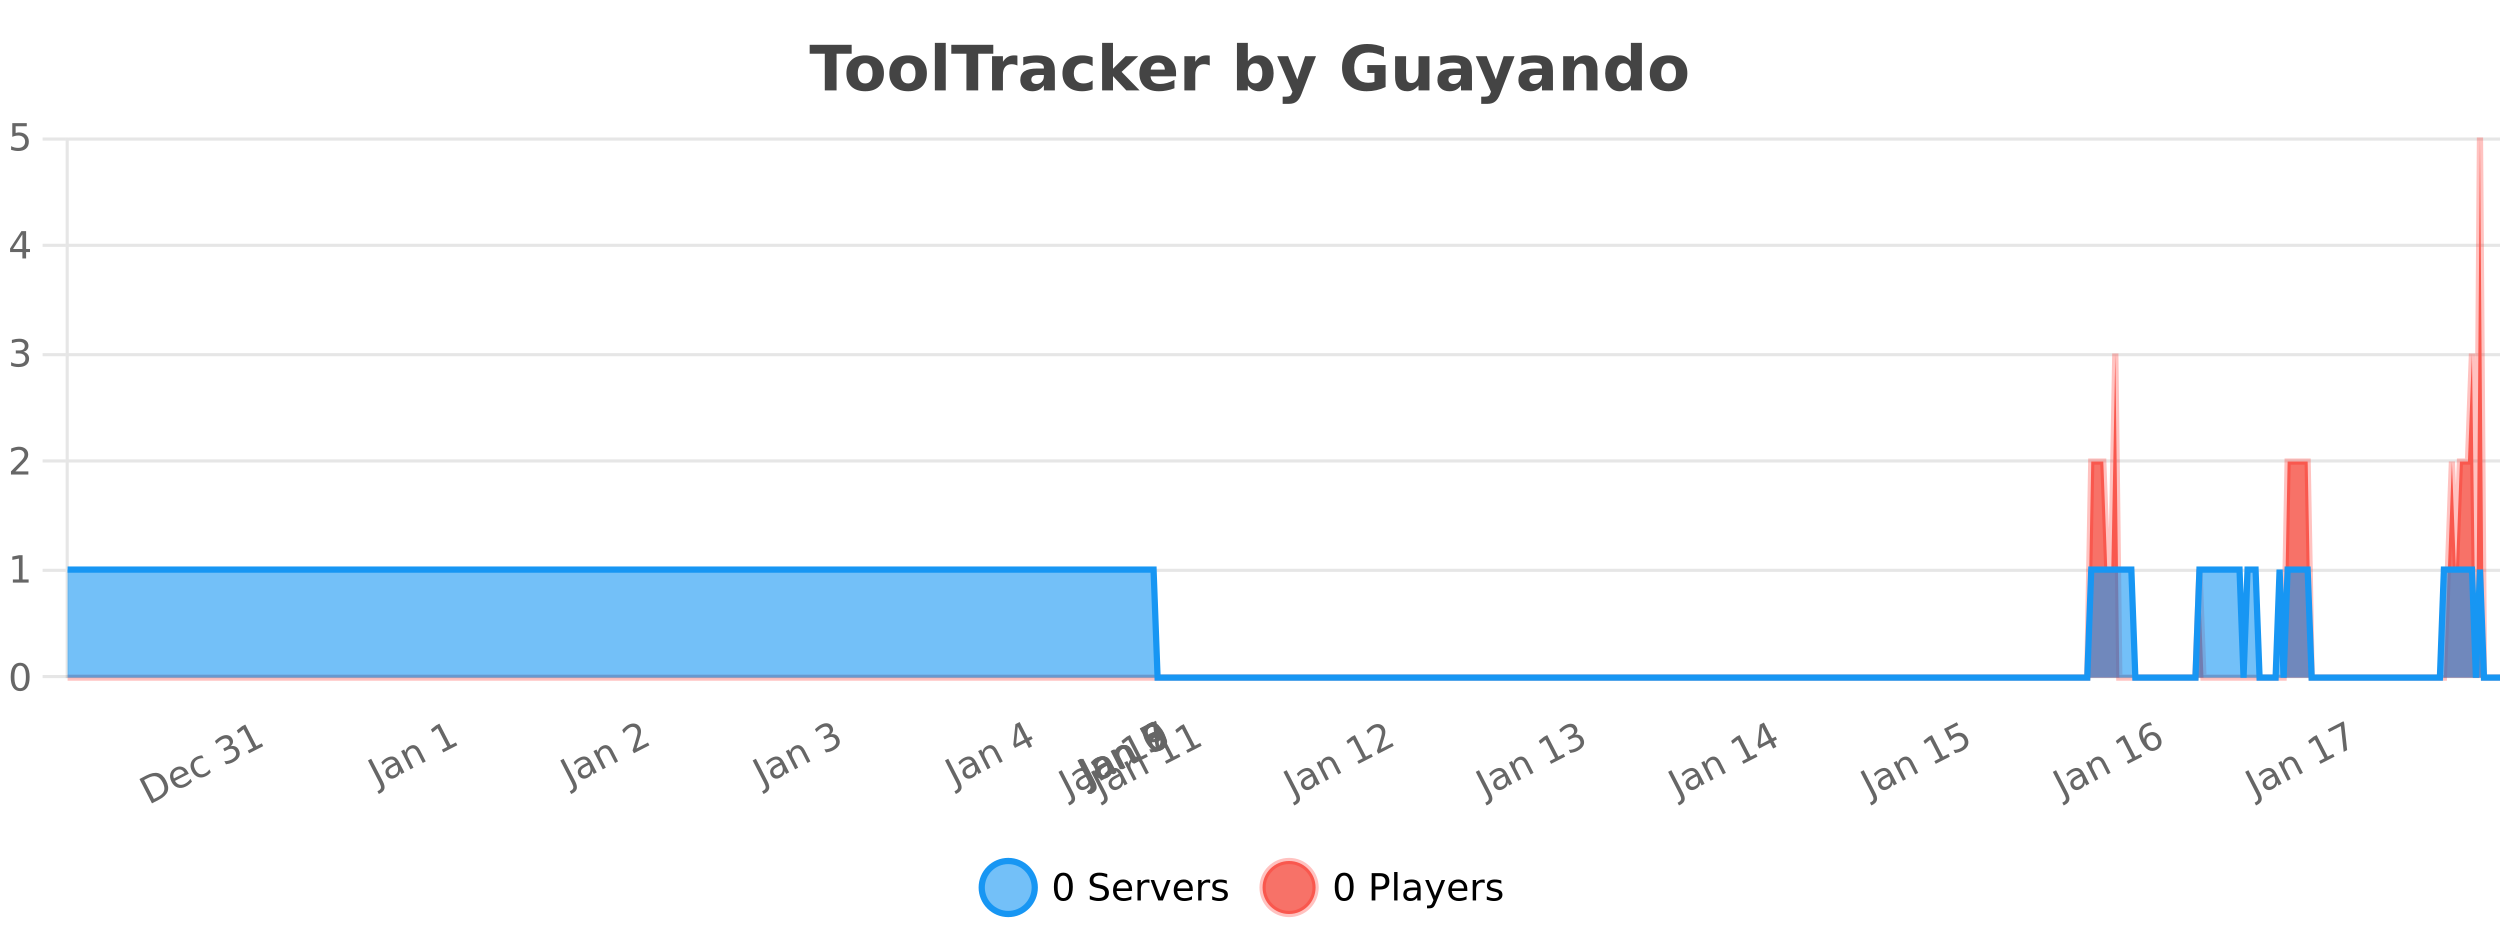 <?xml version="1.0" encoding="UTF-8"?>
<svg xmlns="http://www.w3.org/2000/svg" xmlns:xlink="http://www.w3.org/1999/xlink" width="800pt" height="300pt" viewBox="0 0 800 300" version="1.1">
<defs>
<clipPath id="clip1">
  <path d="M 285 263 L 360 263 L 360 300 L 285 300 Z M 285 263 "/>
</clipPath>
<clipPath id="clip2">
  <path d="M 375 263 L 450 263 L 450 300 L 375 300 Z M 375 263 "/>
</clipPath>
<clipPath id="clip3">
  <path d="M 21.633 44 L 800 44 L 800 216.832 L 21.633 216.832 Z M 21.633 44 "/>
</clipPath>
<clipPath id="clip4">
  <path d="M 20.633 43 L 800 43 L 800 217.832 L 20.633 217.832 Z M 20.633 43 "/>
</clipPath>
<clipPath id="clip5">
  <path d="M 21.633 182 L 800 182 L 800 216.832 L 21.633 216.832 Z M 21.633 182 "/>
</clipPath>
<clipPath id="clip6">
  <path d="M 20.633 153 L 800 153 L 800 217.832 L 20.633 217.832 Z M 20.633 153 "/>
</clipPath>
</defs>
<g id="surface129446">
<rect x="0" y="0" width="800" height="300" style="fill:rgb(100%,100%,100%);fill-opacity:1;stroke:none;"/>
<path style="fill:none;stroke-width:1;stroke-linecap:butt;stroke-linejoin:miter;stroke:rgb(0%,0%,0%);stroke-opacity:0.098;stroke-miterlimit:10;" d="M 22 216.5 L 800 216.5 "/>
<path style="fill:none;stroke-width:1;stroke-linecap:butt;stroke-linejoin:miter;stroke:rgb(0%,0%,0%);stroke-opacity:0.098;stroke-miterlimit:10;" d="M 13.633 216.5 L 21 216.5 "/>
<path style="fill:none;stroke-width:1;stroke-linecap:butt;stroke-linejoin:miter;stroke:rgb(0%,0%,0%);stroke-opacity:0.098;stroke-miterlimit:10;" d="M 22 182.5 L 800 182.5 "/>
<path style="fill:none;stroke-width:1;stroke-linecap:butt;stroke-linejoin:miter;stroke:rgb(0%,0%,0%);stroke-opacity:0.098;stroke-miterlimit:10;" d="M 13.633 182.5 L 21 182.5 "/>
<path style="fill:none;stroke-width:1;stroke-linecap:butt;stroke-linejoin:miter;stroke:rgb(0%,0%,0%);stroke-opacity:0.098;stroke-miterlimit:10;" d="M 22 147.5 L 800 147.5 "/>
<path style="fill:none;stroke-width:1;stroke-linecap:butt;stroke-linejoin:miter;stroke:rgb(0%,0%,0%);stroke-opacity:0.098;stroke-miterlimit:10;" d="M 13.633 147.5 L 21 147.5 "/>
<path style="fill:none;stroke-width:1;stroke-linecap:butt;stroke-linejoin:miter;stroke:rgb(0%,0%,0%);stroke-opacity:0.098;stroke-miterlimit:10;" d="M 22 113.5 L 800 113.5 "/>
<path style="fill:none;stroke-width:1;stroke-linecap:butt;stroke-linejoin:miter;stroke:rgb(0%,0%,0%);stroke-opacity:0.098;stroke-miterlimit:10;" d="M 13.633 113.5 L 21 113.5 "/>
<path style="fill:none;stroke-width:1;stroke-linecap:butt;stroke-linejoin:miter;stroke:rgb(0%,0%,0%);stroke-opacity:0.098;stroke-miterlimit:10;" d="M 22 78.5 L 800 78.5 "/>
<path style="fill:none;stroke-width:1;stroke-linecap:butt;stroke-linejoin:miter;stroke:rgb(0%,0%,0%);stroke-opacity:0.098;stroke-miterlimit:10;" d="M 13.633 78.5 L 21 78.5 "/>
<path style="fill:none;stroke-width:1;stroke-linecap:butt;stroke-linejoin:miter;stroke:rgb(0%,0%,0%);stroke-opacity:0.098;stroke-miterlimit:10;" d="M 22 44.5 L 800 44.5 "/>
<path style="fill:none;stroke-width:1;stroke-linecap:butt;stroke-linejoin:miter;stroke:rgb(0%,0%,0%);stroke-opacity:0.098;stroke-miterlimit:10;" d="M 13.633 44.5 L 21 44.5 "/>
<path style=" stroke:none;fill-rule:nonzero;fill:rgb(9.02%,58.824%,95.294%);fill-opacity:0.6;" d="M 331.121 284 C 331.121 288.688 327.324 292.484 322.637 292.484 C 317.953 292.484 314.152 288.688 314.152 284 C 314.152 279.312 317.953 275.516 322.637 275.516 C 327.324 275.516 331.121 279.312 331.121 284 Z M 331.121 284 "/>
<g clip-path="url(#clip1)" clip-rule="nonzero">
<path style="fill:none;stroke-width:2;stroke-linecap:butt;stroke-linejoin:miter;stroke:rgb(9.02%,58.824%,95.294%);stroke-opacity:1;stroke-miterlimit:10;" d="M 331.121 284 C 331.121 288.688 327.324 292.484 322.637 292.484 C 317.953 292.484 314.152 288.688 314.152 284 C 314.152 279.312 317.953 275.516 322.637 275.516 C 327.324 275.516 331.121 279.312 331.121 284 Z M 331.121 284 "/>
</g>
<path style=" stroke:none;fill-rule:nonzero;fill:rgb(0%,0%,0%);fill-opacity:1;" d="M 340.266 280.188 C 339.66 280.188 339.203 280.492 338.891 281.094 C 338.586 281.688 338.438 282.59 338.438 283.797 C 338.438 284.996 338.586 285.898 338.891 286.5 C 339.203 287.094 339.66 287.391 340.266 287.391 C 340.879 287.391 341.336 287.094 341.641 286.5 C 341.953 285.898 342.109 284.996 342.109 283.797 C 342.109 282.59 341.953 281.688 341.641 281.094 C 341.336 280.492 340.879 280.188 340.266 280.188 Z M 340.266 279.25 C 341.242 279.25 341.992 279.641 342.516 280.422 C 343.035 281.195 343.297 282.32 343.297 283.797 C 343.297 285.266 343.035 286.391 342.516 287.172 C 341.992 287.945 341.242 288.328 340.266 288.328 C 339.285 288.328 338.535 287.945 338.016 287.172 C 337.504 286.391 337.25 285.266 337.25 283.797 C 337.25 282.32 337.504 281.195 338.016 280.422 C 338.535 279.641 339.285 279.25 340.266 279.25 Z M 354.32 279.688 L 354.32 280.844 C 353.871 280.637 353.445 280.48 353.039 280.375 C 352.641 280.262 352.262 280.203 351.898 280.203 C 351.25 280.203 350.75 280.328 350.398 280.578 C 350.055 280.828 349.883 281.188 349.883 281.656 C 349.883 282.043 349.996 282.336 350.227 282.531 C 350.453 282.73 350.898 282.887 351.555 283 L 352.258 283.156 C 353.141 283.324 353.793 283.621 354.211 284.047 C 354.637 284.465 354.852 285.027 354.852 285.734 C 354.852 286.59 354.562 287.234 353.992 287.672 C 353.43 288.109 352.594 288.328 351.492 288.328 C 351.086 288.328 350.648 288.281 350.18 288.188 C 349.711 288.094 349.227 287.953 348.727 287.766 L 348.727 286.547 C 349.203 286.82 349.672 287.023 350.133 287.156 C 350.602 287.293 351.055 287.359 351.492 287.359 C 352.168 287.359 352.688 287.23 353.055 286.969 C 353.43 286.699 353.617 286.32 353.617 285.828 C 353.617 285.402 353.48 285.07 353.211 284.828 C 352.949 284.578 352.516 284.398 351.914 284.281 L 351.195 284.141 C 350.309 283.965 349.668 283.688 349.273 283.312 C 348.887 282.938 348.695 282.418 348.695 281.75 C 348.695 280.969 348.965 280.359 349.508 279.922 C 350.047 279.477 350.797 279.25 351.758 279.25 C 352.172 279.25 352.59 279.289 353.008 279.359 C 353.434 279.434 353.871 279.543 354.32 279.688 Z M 362.266 284.609 L 362.266 285.125 L 357.297 285.125 C 357.348 285.875 357.57 286.445 357.969 286.828 C 358.375 287.215 358.93 287.406 359.641 287.406 C 360.055 287.406 360.457 287.359 360.844 287.266 C 361.238 287.164 361.629 287.008 362.016 286.797 L 362.016 287.828 C 361.617 287.984 361.219 288.105 360.812 288.188 C 360.406 288.281 359.992 288.328 359.578 288.328 C 358.535 288.328 357.707 288.027 357.094 287.422 C 356.477 286.809 356.172 285.98 356.172 284.938 C 356.172 283.867 356.461 283.016 357.047 282.391 C 357.629 281.758 358.41 281.438 359.391 281.438 C 360.273 281.438 360.973 281.727 361.484 282.297 C 362.004 282.859 362.266 283.633 362.266 284.609 Z M 361.188 284.281 C 361.176 283.699 361.008 283.23 360.688 282.875 C 360.363 282.523 359.938 282.344 359.406 282.344 C 358.801 282.344 358.316 282.516 357.953 282.859 C 357.598 283.203 357.395 283.684 357.344 284.297 Z M 367.836 282.594 C 367.711 282.531 367.574 282.484 367.43 282.453 C 367.293 282.414 367.137 282.391 366.961 282.391 C 366.355 282.391 365.887 282.59 365.555 282.984 C 365.23 283.383 365.07 283.953 365.07 284.703 L 365.07 288.156 L 363.992 288.156 L 363.992 281.594 L 365.07 281.594 L 365.07 282.609 C 365.297 282.215 365.594 281.922 365.961 281.734 C 366.324 281.539 366.766 281.438 367.289 281.438 C 367.359 281.438 367.438 281.445 367.523 281.453 C 367.617 281.465 367.715 281.48 367.82 281.5 Z M 368.195 281.594 L 369.336 281.594 L 371.383 287.094 L 373.445 281.594 L 374.586 281.594 L 372.117 288.156 L 370.648 288.156 Z M 381.688 284.609 L 381.688 285.125 L 376.719 285.125 C 376.77 285.875 376.992 286.445 377.391 286.828 C 377.797 287.215 378.352 287.406 379.062 287.406 C 379.477 287.406 379.879 287.359 380.266 287.266 C 380.66 287.164 381.051 287.008 381.438 286.797 L 381.438 287.828 C 381.039 287.984 380.641 288.105 380.234 288.188 C 379.828 288.281 379.414 288.328 379 288.328 C 377.957 288.328 377.129 288.027 376.516 287.422 C 375.898 286.809 375.594 285.98 375.594 284.938 C 375.594 283.867 375.883 283.016 376.469 282.391 C 377.051 281.758 377.832 281.438 378.812 281.438 C 379.695 281.438 380.395 281.727 380.906 282.297 C 381.426 282.859 381.688 283.633 381.688 284.609 Z M 380.609 284.281 C 380.598 283.699 380.43 283.23 380.109 282.875 C 379.785 282.523 379.359 282.344 378.828 282.344 C 378.223 282.344 377.738 282.516 377.375 282.859 C 377.02 283.203 376.816 283.684 376.766 284.297 Z M 387.258 282.594 C 387.133 282.531 386.996 282.484 386.852 282.453 C 386.715 282.414 386.559 282.391 386.383 282.391 C 385.777 282.391 385.309 282.59 384.977 282.984 C 384.652 283.383 384.492 283.953 384.492 284.703 L 384.492 288.156 L 383.414 288.156 L 383.414 281.594 L 384.492 281.594 L 384.492 282.609 C 384.719 282.215 385.016 281.922 385.383 281.734 C 385.746 281.539 386.188 281.438 386.711 281.438 C 386.781 281.438 386.859 281.445 386.945 281.453 C 387.039 281.465 387.137 281.48 387.242 281.5 Z M 392.562 281.781 L 392.562 282.812 C 392.258 282.656 391.941 282.543 391.609 282.469 C 391.285 282.387 390.945 282.344 390.594 282.344 C 390.062 282.344 389.66 282.43 389.391 282.594 C 389.117 282.75 388.984 282.996 388.984 283.328 C 388.984 283.578 389.078 283.777 389.266 283.922 C 389.461 284.059 389.852 284.188 390.438 284.312 L 390.797 284.406 C 391.566 284.562 392.113 284.793 392.438 285.094 C 392.758 285.398 392.922 285.812 392.922 286.344 C 392.922 286.961 392.676 287.445 392.188 287.797 C 391.707 288.152 391.047 288.328 390.203 288.328 C 389.848 288.328 389.477 288.289 389.094 288.219 C 388.719 288.156 388.32 288.059 387.906 287.922 L 387.906 286.797 C 388.301 287.008 388.691 287.164 389.078 287.266 C 389.461 287.371 389.848 287.422 390.234 287.422 C 390.734 287.422 391.117 287.34 391.391 287.172 C 391.672 286.996 391.812 286.746 391.812 286.422 C 391.812 286.133 391.711 285.906 391.516 285.75 C 391.316 285.594 390.883 285.445 390.219 285.297 L 389.844 285.219 C 389.176 285.074 388.691 284.855 388.391 284.562 C 388.098 284.273 387.953 283.875 387.953 283.375 C 387.953 282.75 388.172 282.273 388.609 281.938 C 389.047 281.605 389.664 281.438 390.469 281.438 C 390.863 281.438 391.238 281.469 391.594 281.531 C 391.945 281.586 392.27 281.668 392.562 281.781 Z M 332.637 277.016 "/>
<path style=" stroke:none;fill-rule:nonzero;fill:rgb(96.863%,44.706%,40.784%);fill-opacity:1;" d="M 420.988 284 C 420.988 288.688 417.191 292.484 412.504 292.484 C 407.82 292.484 404.02 288.688 404.02 284 C 404.02 279.312 407.82 275.516 412.504 275.516 C 417.191 275.516 420.988 279.312 420.988 284 Z M 420.988 284 "/>
<g clip-path="url(#clip2)" clip-rule="nonzero">
<path style="fill:none;stroke-width:2;stroke-linecap:butt;stroke-linejoin:miter;stroke:rgb(100%,4.706%,0%);stroke-opacity:0.247;stroke-miterlimit:10;" d="M 420.988 284 C 420.988 288.688 417.191 292.484 412.504 292.484 C 407.82 292.484 404.02 288.688 404.02 284 C 404.02 279.312 407.82 275.516 412.504 275.516 C 417.191 275.516 420.988 279.312 420.988 284 Z M 420.988 284 "/>
</g>
<path style=" stroke:none;fill-rule:nonzero;fill:rgb(0%,0%,0%);fill-opacity:1;" d="M 430.133 280.188 C 429.527 280.188 429.07 280.492 428.758 281.094 C 428.453 281.688 428.305 282.59 428.305 283.797 C 428.305 284.996 428.453 285.898 428.758 286.5 C 429.07 287.094 429.527 287.391 430.133 287.391 C 430.746 287.391 431.203 287.094 431.508 286.5 C 431.82 285.898 431.977 284.996 431.977 283.797 C 431.977 282.59 431.82 281.688 431.508 281.094 C 431.203 280.492 430.746 280.188 430.133 280.188 Z M 430.133 279.25 C 431.109 279.25 431.859 279.641 432.383 280.422 C 432.902 281.195 433.164 282.32 433.164 283.797 C 433.164 285.266 432.902 286.391 432.383 287.172 C 431.859 287.945 431.109 288.328 430.133 288.328 C 429.152 288.328 428.402 287.945 427.883 287.172 C 427.371 286.391 427.117 285.266 427.117 283.797 C 427.117 282.32 427.371 281.195 427.883 280.422 C 428.402 279.641 429.152 279.25 430.133 279.25 Z M 440.125 280.375 L 440.125 283.672 L 441.609 283.672 C 442.16 283.672 442.586 283.531 442.891 283.25 C 443.191 282.961 443.344 282.547 443.344 282.016 C 443.344 281.496 443.191 281.094 442.891 280.812 C 442.586 280.523 442.16 280.375 441.609 280.375 Z M 438.938 279.406 L 441.609 279.406 C 442.598 279.406 443.344 279.633 443.844 280.078 C 444.344 280.516 444.594 281.164 444.594 282.016 C 444.594 282.883 444.344 283.539 443.844 283.984 C 443.344 284.422 442.598 284.641 441.609 284.641 L 440.125 284.641 L 440.125 288.156 L 438.938 288.156 Z M 446.129 279.031 L 447.207 279.031 L 447.207 288.156 L 446.129 288.156 Z M 452.445 284.859 C 451.578 284.859 450.977 284.961 450.633 285.156 C 450.297 285.355 450.133 285.695 450.133 286.172 C 450.133 286.559 450.258 286.867 450.508 287.094 C 450.766 287.312 451.109 287.422 451.539 287.422 C 452.141 287.422 452.621 287.215 452.977 286.797 C 453.34 286.371 453.523 285.805 453.523 285.094 L 453.523 284.859 Z M 454.602 284.406 L 454.602 288.156 L 453.523 288.156 L 453.523 287.156 C 453.273 287.555 452.965 287.852 452.602 288.047 C 452.234 288.234 451.789 288.328 451.258 288.328 C 450.578 288.328 450.043 288.141 449.648 287.766 C 449.25 287.383 449.055 286.875 449.055 286.25 C 449.055 285.512 449.297 284.953 449.789 284.578 C 450.289 284.203 451.027 284.016 452.008 284.016 L 453.523 284.016 L 453.523 283.906 C 453.523 283.406 453.355 283.023 453.023 282.75 C 452.699 282.48 452.246 282.344 451.664 282.344 C 451.289 282.344 450.918 282.391 450.555 282.484 C 450.199 282.578 449.859 282.715 449.539 282.891 L 449.539 281.891 C 449.934 281.734 450.312 281.621 450.68 281.547 C 451.055 281.477 451.418 281.438 451.773 281.438 C 452.719 281.438 453.43 281.684 453.898 282.172 C 454.367 282.664 454.602 283.406 454.602 284.406 Z M 459.551 288.766 C 459.246 289.547 458.949 290.055 458.66 290.297 C 458.367 290.535 457.98 290.656 457.504 290.656 L 456.645 290.656 L 456.645 289.75 L 457.27 289.75 C 457.57 289.75 457.801 289.676 457.957 289.531 C 458.121 289.395 458.305 289.066 458.504 288.547 L 458.707 288.047 L 456.051 281.594 L 457.191 281.594 L 459.238 286.719 L 461.301 281.594 L 462.441 281.594 Z M 469.543 284.609 L 469.543 285.125 L 464.574 285.125 C 464.625 285.875 464.848 286.445 465.246 286.828 C 465.652 287.215 466.207 287.406 466.918 287.406 C 467.332 287.406 467.734 287.359 468.121 287.266 C 468.516 287.164 468.906 287.008 469.293 286.797 L 469.293 287.828 C 468.895 287.984 468.496 288.105 468.09 288.188 C 467.684 288.281 467.27 288.328 466.855 288.328 C 465.812 288.328 464.984 288.027 464.371 287.422 C 463.754 286.809 463.449 285.98 463.449 284.938 C 463.449 283.867 463.738 283.016 464.324 282.391 C 464.906 281.758 465.688 281.438 466.668 281.438 C 467.551 281.438 468.25 281.727 468.762 282.297 C 469.281 282.859 469.543 283.633 469.543 284.609 Z M 468.465 284.281 C 468.453 283.699 468.285 283.23 467.965 282.875 C 467.641 282.523 467.215 282.344 466.684 282.344 C 466.078 282.344 465.594 282.516 465.23 282.859 C 464.875 283.203 464.672 283.684 464.621 284.297 Z M 475.113 282.594 C 474.988 282.531 474.852 282.484 474.707 282.453 C 474.57 282.414 474.414 282.391 474.238 282.391 C 473.633 282.391 473.164 282.59 472.832 282.984 C 472.508 283.383 472.348 283.953 472.348 284.703 L 472.348 288.156 L 471.27 288.156 L 471.27 281.594 L 472.348 281.594 L 472.348 282.609 C 472.574 282.215 472.871 281.922 473.238 281.734 C 473.602 281.539 474.043 281.438 474.566 281.438 C 474.637 281.438 474.715 281.445 474.801 281.453 C 474.895 281.465 474.992 281.48 475.098 281.5 Z M 480.422 281.781 L 480.422 282.812 C 480.117 282.656 479.801 282.543 479.469 282.469 C 479.145 282.387 478.805 282.344 478.453 282.344 C 477.922 282.344 477.52 282.43 477.25 282.594 C 476.977 282.75 476.844 282.996 476.844 283.328 C 476.844 283.578 476.938 283.777 477.125 283.922 C 477.32 284.059 477.711 284.188 478.297 284.312 L 478.656 284.406 C 479.426 284.562 479.973 284.793 480.297 285.094 C 480.617 285.398 480.781 285.812 480.781 286.344 C 480.781 286.961 480.535 287.445 480.047 287.797 C 479.566 288.152 478.906 288.328 478.062 288.328 C 477.707 288.328 477.336 288.289 476.953 288.219 C 476.578 288.156 476.18 288.059 475.766 287.922 L 475.766 286.797 C 476.16 287.008 476.551 287.164 476.938 287.266 C 477.32 287.371 477.707 287.422 478.094 287.422 C 478.594 287.422 478.977 287.34 479.25 287.172 C 479.531 286.996 479.672 286.746 479.672 286.422 C 479.672 286.133 479.57 285.906 479.375 285.75 C 479.176 285.594 478.742 285.445 478.078 285.297 L 477.703 285.219 C 477.035 285.074 476.551 284.855 476.25 284.562 C 475.957 284.273 475.812 283.875 475.812 283.375 C 475.812 282.75 476.031 282.273 476.469 281.938 C 476.906 281.605 477.523 281.438 478.328 281.438 C 478.723 281.438 479.098 281.469 479.453 281.531 C 479.805 281.586 480.129 281.668 480.422 281.781 Z M 422.504 277.016 "/>
<path style=" stroke:none;fill-rule:nonzero;fill:rgb(26.667%,26.667%,26.667%);fill-opacity:1;" d="M 259.094 14.344 L 272.531 14.344 L 272.531 17.188 L 267.703 17.188 L 267.703 28.922 L 263.938 28.922 L 263.938 17.188 L 259.094 17.188 Z M 276.875 20.219 C 276.094 20.219 275.5 20.5 275.094 21.062 C 274.688 21.617 274.484 22.418 274.484 23.469 C 274.484 24.512 274.688 25.312 275.094 25.875 C 275.5 26.43 276.094 26.703 276.875 26.703 C 277.633 26.703 278.211 26.43 278.609 25.875 C 279.016 25.312 279.219 24.512 279.219 23.469 C 279.219 22.418 279.016 21.617 278.609 21.062 C 278.211 20.5 277.633 20.219 276.875 20.219 Z M 276.875 17.719 C 278.75 17.719 280.211 18.23 281.266 19.25 C 282.328 20.262 282.859 21.668 282.859 23.469 C 282.859 25.262 282.328 26.668 281.266 27.688 C 280.211 28.699 278.75 29.203 276.875 29.203 C 274.977 29.203 273.5 28.699 272.438 27.688 C 271.375 26.668 270.844 25.262 270.844 23.469 C 270.844 21.668 271.375 20.262 272.438 19.25 C 273.5 18.23 274.977 17.719 276.875 17.719 Z M 290.617 20.219 C 289.836 20.219 289.242 20.5 288.836 21.062 C 288.43 21.617 288.227 22.418 288.227 23.469 C 288.227 24.512 288.43 25.312 288.836 25.875 C 289.242 26.43 289.836 26.703 290.617 26.703 C 291.375 26.703 291.953 26.43 292.352 25.875 C 292.758 25.312 292.961 24.512 292.961 23.469 C 292.961 22.418 292.758 21.617 292.352 21.062 C 291.953 20.5 291.375 20.219 290.617 20.219 Z M 290.617 17.719 C 292.492 17.719 293.953 18.23 295.008 19.25 C 296.07 20.262 296.602 21.668 296.602 23.469 C 296.602 25.262 296.07 26.668 295.008 27.688 C 293.953 28.699 292.492 29.203 290.617 29.203 C 288.719 29.203 287.242 28.699 286.18 27.688 C 285.117 26.668 284.586 25.262 284.586 23.469 C 284.586 21.668 285.117 20.262 286.18 19.25 C 287.242 18.23 288.719 17.719 290.617 17.719 Z M 299.156 13.719 L 302.641 13.719 L 302.641 28.922 L 299.156 28.922 Z M 304.414 14.344 L 317.852 14.344 L 317.852 17.188 L 313.023 17.188 L 313.023 28.922 L 309.258 28.922 L 309.258 17.188 L 304.414 17.188 Z M 325.578 20.969 C 325.266 20.824 324.957 20.719 324.656 20.656 C 324.352 20.586 324.051 20.547 323.75 20.547 C 322.844 20.547 322.145 20.836 321.656 21.406 C 321.176 21.98 320.938 22.805 320.938 23.875 L 320.938 28.922 L 317.453 28.922 L 317.453 17.984 L 320.938 17.984 L 320.938 19.781 C 321.383 19.062 321.898 18.543 322.484 18.219 C 323.066 17.887 323.766 17.719 324.578 17.719 C 324.703 17.719 324.832 17.727 324.969 17.734 C 325.102 17.746 325.301 17.766 325.562 17.797 Z M 332.211 24 C 331.48 24 330.934 24.125 330.57 24.375 C 330.203 24.617 330.023 24.98 330.023 25.469 C 330.023 25.906 330.168 26.25 330.461 26.5 C 330.762 26.75 331.172 26.875 331.695 26.875 C 332.352 26.875 332.902 26.641 333.352 26.172 C 333.809 25.703 334.039 25.117 334.039 24.406 L 334.039 24 Z M 337.555 22.688 L 337.555 28.922 L 334.039 28.922 L 334.039 27.297 C 333.57 27.965 333.039 28.449 332.445 28.75 C 331.859 29.051 331.148 29.203 330.305 29.203 C 329.18 29.203 328.262 28.875 327.555 28.219 C 326.844 27.555 326.492 26.695 326.492 25.641 C 326.492 24.359 326.93 23.422 327.805 22.828 C 328.688 22.227 330.078 21.922 331.977 21.922 L 334.039 21.922 L 334.039 21.641 C 334.039 21.09 333.82 20.688 333.383 20.438 C 332.945 20.18 332.262 20.047 331.336 20.047 C 330.586 20.047 329.887 20.125 329.242 20.281 C 328.594 20.43 327.996 20.648 327.445 20.938 L 327.445 18.281 C 328.195 18.094 328.945 17.953 329.695 17.859 C 330.453 17.766 331.215 17.719 331.977 17.719 C 333.945 17.719 335.367 18.109 336.242 18.891 C 337.117 19.664 337.555 20.93 337.555 22.688 Z M 349.641 18.328 L 349.641 21.172 C 349.172 20.852 348.695 20.609 348.219 20.453 C 347.738 20.297 347.238 20.219 346.719 20.219 C 345.75 20.219 344.988 20.508 344.438 21.078 C 343.895 21.641 343.625 22.438 343.625 23.469 C 343.625 24.492 343.895 25.289 344.438 25.859 C 344.988 26.422 345.75 26.703 346.719 26.703 C 347.27 26.703 347.789 26.625 348.281 26.469 C 348.77 26.305 349.223 26.059 349.641 25.734 L 349.641 28.594 C 349.098 28.805 348.547 28.953 347.984 29.047 C 347.422 29.148 346.852 29.203 346.281 29.203 C 344.312 29.203 342.77 28.699 341.656 27.688 C 340.539 26.68 339.984 25.273 339.984 23.469 C 339.984 21.656 340.539 20.246 341.656 19.234 C 342.77 18.227 344.312 17.719 346.281 17.719 C 346.852 17.719 347.414 17.773 347.969 17.875 C 348.531 17.969 349.086 18.121 349.641 18.328 Z M 352.672 13.719 L 356.156 13.719 L 356.156 22 L 360.188 17.984 L 364.25 17.984 L 358.906 23 L 364.672 28.922 L 360.422 28.922 L 356.156 24.359 L 356.156 28.922 L 352.672 28.922 Z M 376.34 23.422 L 376.34 24.422 L 368.168 24.422 C 368.25 25.246 368.547 25.859 369.059 26.266 C 369.566 26.672 370.277 26.875 371.184 26.875 C 371.922 26.875 372.676 26.766 373.449 26.547 C 374.219 26.328 375.012 26 375.824 25.562 L 375.824 28.25 C 375 28.562 374.172 28.797 373.34 28.953 C 372.516 29.117 371.691 29.203 370.871 29.203 C 368.891 29.203 367.348 28.703 366.246 27.703 C 365.152 26.695 364.605 25.281 364.605 23.469 C 364.605 21.68 365.141 20.273 366.215 19.25 C 367.297 18.23 368.781 17.719 370.668 17.719 C 372.387 17.719 373.762 18.242 374.793 19.281 C 375.824 20.312 376.34 21.695 376.34 23.422 Z M 372.746 22.266 C 372.746 21.602 372.551 21.062 372.168 20.656 C 371.781 20.25 371.277 20.047 370.652 20.047 C 369.973 20.047 369.422 20.242 368.996 20.625 C 368.578 21 368.316 21.547 368.215 22.266 Z M 387.125 20.969 C 386.812 20.824 386.504 20.719 386.203 20.656 C 385.898 20.586 385.598 20.547 385.297 20.547 C 384.391 20.547 383.691 20.836 383.203 21.406 C 382.723 21.98 382.484 22.805 382.484 23.875 L 382.484 28.922 L 379 28.922 L 379 17.984 L 382.484 17.984 L 382.484 19.781 C 382.93 19.062 383.445 18.543 384.031 18.219 C 384.613 17.887 385.312 17.719 386.125 17.719 C 386.25 17.719 386.379 17.727 386.516 17.734 C 386.648 17.746 386.848 17.766 387.109 17.797 Z M 401.637 26.672 C 402.387 26.672 402.957 26.402 403.355 25.859 C 403.75 25.309 403.949 24.512 403.949 23.469 C 403.949 22.43 403.75 21.637 403.355 21.094 C 402.957 20.543 402.387 20.266 401.637 20.266 C 400.887 20.266 400.309 20.543 399.902 21.094 C 399.504 21.637 399.309 22.43 399.309 23.469 C 399.309 24.5 399.504 25.293 399.902 25.844 C 400.309 26.398 400.887 26.672 401.637 26.672 Z M 399.309 19.578 C 399.797 18.945 400.332 18.477 400.918 18.172 C 401.5 17.871 402.172 17.719 402.934 17.719 C 404.285 17.719 405.395 18.258 406.262 19.328 C 407.125 20.402 407.559 21.781 407.559 23.469 C 407.559 25.148 407.125 26.523 406.262 27.594 C 405.395 28.668 404.285 29.203 402.934 29.203 C 402.172 29.203 401.5 29.051 400.918 28.75 C 400.332 28.449 399.797 27.98 399.309 27.344 L 399.309 28.922 L 395.824 28.922 L 395.824 13.719 L 399.309 13.719 Z M 408.703 17.984 L 412.188 17.984 L 415.141 25.406 L 417.641 17.984 L 421.125 17.984 L 416.531 29.953 C 416.07 31.172 415.531 32.02 414.906 32.5 C 414.289 32.988 413.484 33.234 412.484 33.234 L 410.453 33.234 L 410.453 30.938 L 411.547 30.938 C 412.141 30.938 412.57 30.844 412.844 30.656 C 413.113 30.469 413.32 30.129 413.469 29.641 L 413.578 29.344 Z M 443.391 27.844 C 442.453 28.293 441.477 28.633 440.469 28.859 C 439.469 29.086 438.426 29.203 437.344 29.203 C 434.914 29.203 432.992 28.527 431.578 27.172 C 430.16 25.809 429.453 23.965 429.453 21.641 C 429.453 19.297 430.172 17.453 431.609 16.109 C 433.055 14.758 435.039 14.078 437.562 14.078 C 438.531 14.078 439.457 14.172 440.344 14.359 C 441.227 14.539 442.066 14.805 442.859 15.156 L 442.859 18.172 C 442.047 17.715 441.234 17.371 440.422 17.141 C 439.617 16.914 438.816 16.797 438.016 16.797 C 436.516 16.797 435.359 17.219 434.547 18.062 C 433.742 18.898 433.344 20.09 433.344 21.641 C 433.344 23.184 433.734 24.375 434.516 25.219 C 435.297 26.062 436.406 26.484 437.844 26.484 C 438.227 26.484 438.586 26.461 438.922 26.406 C 439.266 26.355 439.566 26.277 439.828 26.172 L 439.828 23.344 L 437.531 23.344 L 437.531 20.828 L 443.391 20.828 Z M 446.43 24.656 L 446.43 17.984 L 449.945 17.984 L 449.945 19.078 C 449.945 19.672 449.938 20.418 449.93 21.312 C 449.93 22.211 449.93 22.805 449.93 23.094 C 449.93 23.98 449.949 24.617 449.992 25 C 450.043 25.387 450.121 25.668 450.227 25.844 C 450.371 26.074 450.559 26.25 450.789 26.375 C 451.016 26.5 451.281 26.562 451.586 26.562 C 452.312 26.562 452.887 26.281 453.305 25.719 C 453.719 25.156 453.93 24.383 453.93 23.391 L 453.93 17.984 L 457.43 17.984 L 457.43 28.922 L 453.93 28.922 L 453.93 27.344 C 453.398 27.98 452.836 28.449 452.242 28.75 C 451.656 29.051 451.012 29.203 450.305 29.203 C 449.043 29.203 448.078 28.82 447.414 28.047 C 446.758 27.266 446.43 26.137 446.43 24.656 Z M 465.688 24 C 464.957 24 464.41 24.125 464.047 24.375 C 463.68 24.617 463.5 24.98 463.5 25.469 C 463.5 25.906 463.645 26.25 463.938 26.5 C 464.238 26.75 464.648 26.875 465.172 26.875 C 465.828 26.875 466.379 26.641 466.828 26.172 C 467.285 25.703 467.516 25.117 467.516 24.406 L 467.516 24 Z M 471.031 22.688 L 471.031 28.922 L 467.516 28.922 L 467.516 27.297 C 467.047 27.965 466.516 28.449 465.922 28.75 C 465.336 29.051 464.625 29.203 463.781 29.203 C 462.656 29.203 461.738 28.875 461.031 28.219 C 460.32 27.555 459.969 26.695 459.969 25.641 C 459.969 24.359 460.406 23.422 461.281 22.828 C 462.164 22.227 463.555 21.922 465.453 21.922 L 467.516 21.922 L 467.516 21.641 C 467.516 21.09 467.297 20.688 466.859 20.438 C 466.422 20.18 465.738 20.047 464.812 20.047 C 464.062 20.047 463.363 20.125 462.719 20.281 C 462.07 20.43 461.473 20.648 460.922 20.938 L 460.922 18.281 C 461.672 18.094 462.422 17.953 463.172 17.859 C 463.93 17.766 464.691 17.719 465.453 17.719 C 467.422 17.719 468.844 18.109 469.719 18.891 C 470.594 19.664 471.031 20.93 471.031 22.688 Z M 472.238 17.984 L 475.723 17.984 L 478.676 25.406 L 481.176 17.984 L 484.66 17.984 L 480.066 29.953 C 479.605 31.172 479.066 32.02 478.441 32.5 C 477.824 32.988 477.02 33.234 476.02 33.234 L 473.988 33.234 L 473.988 30.938 L 475.082 30.938 C 475.676 30.938 476.105 30.844 476.379 30.656 C 476.648 30.469 476.855 30.129 477.004 29.641 L 477.113 29.344 Z M 491.602 24 C 490.871 24 490.324 24.125 489.961 24.375 C 489.594 24.617 489.414 24.98 489.414 25.469 C 489.414 25.906 489.559 26.25 489.852 26.5 C 490.152 26.75 490.562 26.875 491.086 26.875 C 491.742 26.875 492.293 26.641 492.742 26.172 C 493.199 25.703 493.43 25.117 493.43 24.406 L 493.43 24 Z M 496.945 22.688 L 496.945 28.922 L 493.43 28.922 L 493.43 27.297 C 492.961 27.965 492.43 28.449 491.836 28.75 C 491.25 29.051 490.539 29.203 489.695 29.203 C 488.57 29.203 487.652 28.875 486.945 28.219 C 486.234 27.555 485.883 26.695 485.883 25.641 C 485.883 24.359 486.32 23.422 487.195 22.828 C 488.078 22.227 489.469 21.922 491.367 21.922 L 493.43 21.922 L 493.43 21.641 C 493.43 21.09 493.211 20.688 492.773 20.438 C 492.336 20.18 491.652 20.047 490.727 20.047 C 489.977 20.047 489.277 20.125 488.633 20.281 C 487.984 20.43 487.387 20.648 486.836 20.938 L 486.836 18.281 C 487.586 18.094 488.336 17.953 489.086 17.859 C 489.844 17.766 490.605 17.719 491.367 17.719 C 493.336 17.719 494.758 18.109 495.633 18.891 C 496.508 19.664 496.945 20.93 496.945 22.688 Z M 511.195 22.266 L 511.195 28.922 L 507.68 28.922 L 507.68 23.828 C 507.68 22.883 507.656 22.23 507.617 21.875 C 507.574 21.512 507.5 21.246 507.398 21.078 C 507.262 20.852 507.074 20.672 506.836 20.547 C 506.605 20.422 506.34 20.359 506.039 20.359 C 505.309 20.359 504.734 20.641 504.32 21.203 C 503.902 21.766 503.695 22.547 503.695 23.547 L 503.695 28.922 L 500.211 28.922 L 500.211 17.984 L 503.695 17.984 L 503.695 19.578 C 504.227 18.945 504.789 18.477 505.383 18.172 C 505.977 17.871 506.625 17.719 507.336 17.719 C 508.605 17.719 509.562 18.109 510.211 18.891 C 510.867 19.664 511.195 20.789 511.195 22.266 Z M 521.883 19.578 L 521.883 13.719 L 525.398 13.719 L 525.398 28.922 L 521.883 28.922 L 521.883 27.344 C 521.402 27.992 520.871 28.465 520.289 28.766 C 519.703 29.055 519.031 29.203 518.273 29.203 C 516.93 29.203 515.824 28.668 514.961 27.594 C 514.094 26.523 513.664 25.148 513.664 23.469 C 513.664 21.781 514.094 20.402 514.961 19.328 C 515.824 18.258 516.93 17.719 518.273 17.719 C 519.031 17.719 519.703 17.871 520.289 18.172 C 520.871 18.477 521.402 18.945 521.883 19.578 Z M 519.57 26.672 C 520.32 26.672 520.891 26.402 521.289 25.859 C 521.684 25.309 521.883 24.512 521.883 23.469 C 521.883 22.43 521.684 21.637 521.289 21.094 C 520.891 20.543 520.32 20.266 519.57 20.266 C 518.828 20.266 518.262 20.543 517.867 21.094 C 517.469 21.637 517.273 22.43 517.273 23.469 C 517.273 24.512 517.469 25.309 517.867 25.859 C 518.262 26.402 518.828 26.672 519.57 26.672 Z M 533.969 20.219 C 533.188 20.219 532.594 20.5 532.188 21.062 C 531.781 21.617 531.578 22.418 531.578 23.469 C 531.578 24.512 531.781 25.312 532.188 25.875 C 532.594 26.43 533.188 26.703 533.969 26.703 C 534.727 26.703 535.305 26.43 535.703 25.875 C 536.109 25.312 536.312 24.512 536.312 23.469 C 536.312 22.418 536.109 21.617 535.703 21.062 C 535.305 20.5 534.727 20.219 533.969 20.219 Z M 533.969 17.719 C 535.844 17.719 537.305 18.23 538.359 19.25 C 539.422 20.262 539.953 21.668 539.953 23.469 C 539.953 25.262 539.422 26.668 538.359 27.688 C 537.305 28.699 535.844 29.203 533.969 29.203 C 532.07 29.203 530.594 28.699 529.531 27.688 C 528.469 26.668 527.938 25.262 527.938 23.469 C 527.938 21.668 528.469 20.262 529.531 19.25 C 530.594 18.23 532.07 17.719 533.969 17.719 Z M 259 10.359 "/>
<path style="fill:none;stroke-width:1;stroke-linecap:butt;stroke-linejoin:miter;stroke:rgb(0%,0%,0%);stroke-opacity:0.098;stroke-miterlimit:10;" d="M 21 216.5 L 801 216.5 "/>
<path style=" stroke:none;fill-rule:nonzero;fill:rgb(40%,40%,40%);fill-opacity:1;" d="M 46.117 249.609 L 49.242 255.672 L 50.523 255.016 C 51.594 254.465 52.25 253.82 52.492 253.078 C 52.742 252.34 52.59 251.438 52.039 250.375 C 51.508 249.344 50.867 248.715 50.117 248.484 C 49.375 248.246 48.469 248.402 47.398 248.953 Z M 44.633 249.297 L 46.789 248.172 C 48.297 247.402 49.562 247.148 50.586 247.406 C 51.605 247.668 52.461 248.465 53.148 249.797 C 53.844 251.141 54 252.312 53.617 253.312 C 53.23 254.305 52.289 255.184 50.789 255.953 L 48.633 257.078 Z M 60.176 247.133 L 60.41 247.602 L 55.988 249.883 C 56.383 250.531 56.848 250.93 57.379 251.086 C 57.91 251.234 58.492 251.145 59.129 250.82 C 59.492 250.633 59.824 250.41 60.129 250.148 C 60.43 249.879 60.707 249.566 60.957 249.211 L 61.426 250.117 C 61.145 250.441 60.84 250.738 60.52 251.008 C 60.207 251.27 59.863 251.492 59.488 251.68 C 58.559 252.16 57.68 252.27 56.848 252.008 C 56.023 251.75 55.379 251.156 54.91 250.227 C 54.422 249.27 54.293 248.379 54.52 247.555 C 54.75 246.734 55.297 246.094 56.16 245.633 C 56.949 245.238 57.707 245.176 58.426 245.445 C 59.145 245.707 59.727 246.27 60.176 247.133 Z M 59.066 247.352 C 58.793 246.832 58.434 246.488 57.988 246.32 C 57.539 246.156 57.074 246.191 56.598 246.43 C 56.066 246.711 55.719 247.086 55.551 247.555 C 55.387 248.023 55.422 248.539 55.66 249.102 Z M 64.68 241.707 L 65.148 242.613 C 64.793 242.594 64.461 242.621 64.148 242.691 C 63.844 242.754 63.555 242.855 63.273 242.988 C 62.648 243.312 62.27 243.762 62.133 244.332 C 61.988 244.906 62.098 245.547 62.461 246.254 C 62.824 246.973 63.277 247.441 63.82 247.66 C 64.371 247.871 64.961 247.812 65.586 247.488 C 65.867 247.355 66.121 247.184 66.352 246.973 C 66.59 246.754 66.805 246.5 66.992 246.207 L 67.461 247.098 C 67.262 247.359 67.031 247.598 66.773 247.816 C 66.523 248.027 66.23 248.215 65.898 248.379 C 65.023 248.84 64.184 248.926 63.383 248.645 C 62.578 248.355 61.938 247.734 61.445 246.785 C 60.957 245.848 60.836 244.973 61.086 244.16 C 61.328 243.34 61.906 242.691 62.82 242.223 C 63.102 242.078 63.398 241.965 63.711 241.879 C 64.031 241.785 64.355 241.73 64.68 241.707 Z M 73.797 238.801 C 74.348 238.656 74.852 238.684 75.312 238.879 C 75.781 239.078 76.141 239.426 76.391 239.926 C 76.785 240.699 76.828 241.434 76.516 242.129 C 76.203 242.816 75.562 243.41 74.594 243.91 C 74.27 244.078 73.914 244.219 73.531 244.332 C 73.156 244.438 72.75 244.52 72.312 244.582 L 71.797 243.566 C 72.172 243.59 72.555 243.551 72.953 243.457 C 73.348 243.363 73.734 243.223 74.109 243.035 C 74.766 242.691 75.195 242.301 75.406 241.863 C 75.625 241.426 75.602 240.957 75.344 240.457 C 75.113 240.012 74.77 239.738 74.312 239.645 C 73.852 239.551 73.336 239.652 72.766 239.941 L 71.859 240.41 L 71.422 239.551 L 72.375 239.051 C 72.883 238.793 73.223 238.488 73.391 238.145 C 73.555 237.793 73.539 237.418 73.344 237.02 C 73.133 236.625 72.832 236.395 72.438 236.332 C 72.051 236.262 71.594 236.359 71.062 236.629 C 70.773 236.777 70.48 236.969 70.188 237.207 C 69.887 237.438 69.574 237.719 69.25 238.051 L 68.766 237.129 C 69.121 236.809 69.453 236.527 69.766 236.285 C 70.078 236.047 70.391 235.848 70.703 235.691 C 71.508 235.277 72.227 235.137 72.875 235.27 C 73.531 235.395 74.016 235.766 74.328 236.379 C 74.555 236.816 74.625 237.25 74.531 237.676 C 74.438 238.094 74.191 238.469 73.797 238.801 Z M 79.27 240.18 L 81.004 239.289 L 77.941 233.352 L 76.27 234.695 L 75.77 233.742 L 77.441 232.398 L 78.488 231.852 L 82.035 238.742 L 83.77 237.867 L 84.223 238.758 L 79.723 241.07 Z M 42.488 247.707 "/>
<path style=" stroke:none;fill-rule:nonzero;fill:rgb(40%,40%,40%);fill-opacity:1;" d="M 117.742 243.348 L 118.789 242.801 L 122.508 250.035 C 122.984 250.973 123.156 251.742 123.023 252.348 C 122.887 252.961 122.422 253.473 121.633 253.879 L 121.227 254.082 L 120.773 253.191 L 121.117 253.02 C 121.574 252.777 121.836 252.48 121.898 252.129 C 121.961 251.773 121.812 251.262 121.461 250.582 Z M 125.984 245.23 C 125.211 245.629 124.723 245.992 124.516 246.324 C 124.305 246.648 124.312 247.023 124.531 247.449 C 124.707 247.793 124.957 248.008 125.281 248.09 C 125.613 248.176 125.969 248.117 126.344 247.918 C 126.883 247.648 127.219 247.242 127.344 246.699 C 127.469 246.16 127.367 245.574 127.047 244.949 L 126.938 244.73 Z M 127.703 243.84 L 129.422 247.168 L 128.453 247.668 L 128 246.777 C 127.957 247.246 127.816 247.652 127.578 247.996 C 127.348 248.332 126.992 248.617 126.516 248.855 C 125.91 249.168 125.348 249.246 124.828 249.09 C 124.305 248.934 123.898 248.582 123.609 248.027 C 123.277 247.363 123.246 246.746 123.516 246.184 C 123.777 245.621 124.344 245.117 125.219 244.668 L 126.562 243.98 L 126.516 243.887 C 126.285 243.441 125.961 243.176 125.547 243.09 C 125.129 242.996 124.66 243.086 124.141 243.355 C 123.809 243.523 123.508 243.73 123.234 243.98 C 122.953 244.23 122.711 244.508 122.5 244.809 L 122.031 243.918 C 122.324 243.598 122.617 243.32 122.906 243.09 C 123.199 242.863 123.508 242.664 123.828 242.496 C 124.672 242.07 125.41 241.965 126.047 242.184 C 126.691 242.395 127.242 242.945 127.703 243.84 Z M 134.426 240.129 L 136.238 243.66 L 135.285 244.145 L 133.488 240.66 C 133.207 240.098 132.883 239.738 132.52 239.582 C 132.164 239.426 131.773 239.457 131.348 239.676 C 130.824 239.949 130.504 240.324 130.379 240.801 C 130.246 241.281 130.328 241.809 130.629 242.379 L 132.316 245.676 L 131.348 246.176 L 128.348 240.348 L 129.316 239.848 L 129.785 240.738 C 129.828 240.281 129.957 239.887 130.176 239.551 C 130.395 239.219 130.711 238.949 131.129 238.738 C 131.793 238.395 132.402 238.344 132.957 238.582 C 133.52 238.812 134.008 239.328 134.426 240.129 Z M 141.395 239.887 L 143.129 238.996 L 140.066 233.059 L 138.395 234.402 L 137.895 233.449 L 139.566 232.105 L 140.613 231.559 L 144.16 238.449 L 145.895 237.574 L 146.348 238.465 L 141.848 240.777 Z M 115.598 241.758 "/>
<path style=" stroke:none;fill-rule:nonzero;fill:rgb(40%,40%,40%);fill-opacity:1;" d="M 179.293 243.348 L 180.34 242.801 L 184.059 250.035 C 184.535 250.973 184.707 251.742 184.574 252.348 C 184.438 252.961 183.973 253.473 183.184 253.879 L 182.777 254.082 L 182.324 253.191 L 182.668 253.02 C 183.125 252.777 183.387 252.48 183.449 252.129 C 183.512 251.773 183.363 251.262 183.012 250.582 Z M 187.535 245.23 C 186.762 245.629 186.273 245.992 186.066 246.324 C 185.855 246.648 185.863 247.023 186.082 247.449 C 186.258 247.793 186.508 248.008 186.832 248.09 C 187.164 248.176 187.52 248.117 187.895 247.918 C 188.434 247.648 188.77 247.242 188.895 246.699 C 189.02 246.16 188.918 245.574 188.598 244.949 L 188.488 244.73 Z M 189.254 243.84 L 190.973 247.168 L 190.004 247.668 L 189.551 246.777 C 189.508 247.246 189.367 247.652 189.129 247.996 C 188.898 248.332 188.543 248.617 188.066 248.855 C 187.461 249.168 186.898 249.246 186.379 249.09 C 185.855 248.934 185.449 248.582 185.16 248.027 C 184.828 247.363 184.797 246.746 185.066 246.184 C 185.328 245.621 185.895 245.117 186.77 244.668 L 188.113 243.98 L 188.066 243.887 C 187.836 243.441 187.512 243.176 187.098 243.09 C 186.68 242.996 186.211 243.086 185.691 243.355 C 185.359 243.523 185.059 243.73 184.785 243.98 C 184.504 244.23 184.262 244.508 184.051 244.809 L 183.582 243.918 C 183.875 243.598 184.168 243.32 184.457 243.09 C 184.75 242.863 185.059 242.664 185.379 242.496 C 186.223 242.07 186.961 241.965 187.598 242.184 C 188.242 242.395 188.793 242.945 189.254 243.84 Z M 195.977 240.129 L 197.789 243.66 L 196.836 244.145 L 195.039 240.66 C 194.758 240.098 194.434 239.738 194.07 239.582 C 193.715 239.426 193.324 239.457 192.898 239.676 C 192.375 239.949 192.055 240.324 191.93 240.801 C 191.797 241.281 191.879 241.809 192.18 242.379 L 193.867 245.676 L 192.898 246.176 L 189.898 240.348 L 190.867 239.848 L 191.336 240.738 C 191.379 240.281 191.508 239.887 191.727 239.551 C 191.945 239.219 192.262 238.949 192.68 238.738 C 193.344 238.395 193.953 238.344 194.508 238.582 C 195.07 238.812 195.559 239.328 195.977 240.129 Z M 203.68 239.512 L 207.352 237.605 L 207.805 238.496 L 202.867 241.043 L 202.414 240.152 C 202.602 239.551 202.855 238.723 203.18 237.668 C 203.5 236.605 203.699 235.93 203.773 235.637 C 203.93 235.098 204.008 234.66 204.008 234.324 C 204.008 233.992 203.945 233.699 203.82 233.449 C 203.602 233.035 203.277 232.77 202.852 232.652 C 202.422 232.539 201.984 232.602 201.523 232.84 C 201.191 233.02 200.867 233.258 200.555 233.559 C 200.242 233.852 199.941 234.23 199.648 234.699 L 199.102 233.621 C 199.445 233.227 199.781 232.895 200.102 232.621 C 200.414 232.34 200.727 232.121 201.039 231.965 C 201.844 231.551 202.586 231.426 203.273 231.59 C 203.969 231.746 204.492 232.16 204.836 232.824 C 205 233.148 205.094 233.488 205.117 233.84 C 205.148 234.184 205.105 234.629 204.992 235.168 C 204.949 235.324 204.82 235.762 204.602 236.48 C 204.383 237.199 204.074 238.211 203.68 239.512 Z M 177.148 241.758 "/>
<path style=" stroke:none;fill-rule:nonzero;fill:rgb(40%,40%,40%);fill-opacity:1;" d="M 240.844 243.348 L 241.891 242.801 L 245.609 250.035 C 246.086 250.973 246.258 251.742 246.125 252.348 C 245.988 252.961 245.523 253.473 244.734 253.879 L 244.328 254.082 L 243.875 253.191 L 244.219 253.02 C 244.676 252.777 244.938 252.48 245 252.129 C 245.062 251.773 244.914 251.262 244.562 250.582 Z M 249.086 245.23 C 248.312 245.629 247.824 245.992 247.617 246.324 C 247.406 246.648 247.414 247.023 247.633 247.449 C 247.809 247.793 248.059 248.008 248.383 248.09 C 248.715 248.176 249.07 248.117 249.445 247.918 C 249.984 247.648 250.32 247.242 250.445 246.699 C 250.57 246.16 250.469 245.574 250.148 244.949 L 250.039 244.73 Z M 250.805 243.84 L 252.523 247.168 L 251.555 247.668 L 251.102 246.777 C 251.059 247.246 250.918 247.652 250.68 247.996 C 250.449 248.332 250.094 248.617 249.617 248.855 C 249.012 249.168 248.449 249.246 247.93 249.09 C 247.406 248.934 247 248.582 246.711 248.027 C 246.379 247.363 246.348 246.746 246.617 246.184 C 246.879 245.621 247.445 245.117 248.32 244.668 L 249.664 243.98 L 249.617 243.887 C 249.387 243.441 249.062 243.176 248.648 243.09 C 248.23 242.996 247.762 243.086 247.242 243.355 C 246.91 243.523 246.609 243.73 246.336 243.98 C 246.055 244.23 245.812 244.508 245.602 244.809 L 245.133 243.918 C 245.426 243.598 245.719 243.32 246.008 243.09 C 246.301 242.863 246.609 242.664 246.93 242.496 C 247.773 242.07 248.512 241.965 249.148 242.184 C 249.793 242.395 250.344 242.945 250.805 243.84 Z M 257.527 240.129 L 259.34 243.66 L 258.387 244.145 L 256.59 240.66 C 256.309 240.098 255.984 239.738 255.621 239.582 C 255.266 239.426 254.875 239.457 254.449 239.676 C 253.926 239.949 253.605 240.324 253.48 240.801 C 253.348 241.281 253.43 241.809 253.73 242.379 L 255.418 245.676 L 254.449 246.176 L 251.449 240.348 L 252.418 239.848 L 252.887 240.738 C 252.93 240.281 253.059 239.887 253.277 239.551 C 253.496 239.219 253.812 238.949 254.23 238.738 C 254.895 238.395 255.504 238.344 256.059 238.582 C 256.621 238.812 257.109 239.328 257.527 240.129 Z M 265.809 235.012 C 266.359 234.867 266.863 234.895 267.324 235.09 C 267.793 235.289 268.152 235.637 268.402 236.137 C 268.797 236.91 268.84 237.645 268.527 238.34 C 268.215 239.027 267.574 239.621 266.605 240.121 C 266.281 240.289 265.926 240.43 265.543 240.543 C 265.168 240.648 264.762 240.73 264.324 240.793 L 263.809 239.777 C 264.184 239.801 264.566 239.762 264.965 239.668 C 265.359 239.574 265.746 239.434 266.121 239.246 C 266.777 238.902 267.207 238.512 267.418 238.074 C 267.637 237.637 267.613 237.168 267.355 236.668 C 267.125 236.223 266.781 235.949 266.324 235.855 C 265.863 235.762 265.348 235.863 264.777 236.152 L 263.871 236.621 L 263.434 235.762 L 264.387 235.262 C 264.895 235.004 265.234 234.699 265.402 234.355 C 265.566 234.004 265.551 233.629 265.355 233.23 C 265.145 232.836 264.844 232.605 264.449 232.543 C 264.062 232.473 263.605 232.57 263.074 232.84 C 262.785 232.988 262.492 233.18 262.199 233.418 C 261.898 233.648 261.586 233.93 261.262 234.262 L 260.777 233.34 C 261.133 233.02 261.465 232.738 261.777 232.496 C 262.09 232.258 262.402 232.059 262.715 231.902 C 263.52 231.488 264.238 231.348 264.887 231.48 C 265.543 231.605 266.027 231.977 266.34 232.59 C 266.566 233.027 266.637 233.461 266.543 233.887 C 266.449 234.305 266.203 234.68 265.809 235.012 Z M 238.699 241.758 "/>
<path style=" stroke:none;fill-rule:nonzero;fill:rgb(40%,40%,40%);fill-opacity:1;" d="M 302.395 243.348 L 303.441 242.801 L 307.16 250.035 C 307.637 250.973 307.809 251.742 307.676 252.348 C 307.539 252.961 307.074 253.473 306.285 253.879 L 305.879 254.082 L 305.426 253.191 L 305.77 253.02 C 306.227 252.777 306.488 252.48 306.551 252.129 C 306.613 251.773 306.465 251.262 306.113 250.582 Z M 310.637 245.23 C 309.863 245.629 309.375 245.992 309.168 246.324 C 308.957 246.648 308.965 247.023 309.184 247.449 C 309.359 247.793 309.609 248.008 309.934 248.09 C 310.266 248.176 310.621 248.117 310.996 247.918 C 311.535 247.648 311.871 247.242 311.996 246.699 C 312.121 246.16 312.02 245.574 311.699 244.949 L 311.59 244.73 Z M 312.355 243.84 L 314.074 247.168 L 313.105 247.668 L 312.652 246.777 C 312.609 247.246 312.469 247.652 312.23 247.996 C 312 248.332 311.645 248.617 311.168 248.855 C 310.562 249.168 310 249.246 309.48 249.09 C 308.957 248.934 308.551 248.582 308.262 248.027 C 307.93 247.363 307.898 246.746 308.168 246.184 C 308.43 245.621 308.996 245.117 309.871 244.668 L 311.215 243.98 L 311.168 243.887 C 310.938 243.441 310.613 243.176 310.199 243.09 C 309.781 242.996 309.312 243.086 308.793 243.355 C 308.461 243.523 308.16 243.73 307.887 243.98 C 307.605 244.23 307.363 244.508 307.152 244.809 L 306.684 243.918 C 306.977 243.598 307.27 243.32 307.559 243.09 C 307.852 242.863 308.16 242.664 308.48 242.496 C 309.324 242.07 310.062 241.965 310.699 242.184 C 311.344 242.395 311.895 242.945 312.355 243.84 Z M 319.078 240.129 L 320.891 243.66 L 319.938 244.145 L 318.141 240.66 C 317.859 240.098 317.535 239.738 317.172 239.582 C 316.816 239.426 316.426 239.457 316 239.676 C 315.477 239.949 315.156 240.324 315.031 240.801 C 314.898 241.281 314.98 241.809 315.281 242.379 L 316.969 245.676 L 316 246.176 L 313 240.348 L 313.969 239.848 L 314.438 240.738 C 314.48 240.281 314.609 239.887 314.828 239.551 C 315.047 239.219 315.363 238.949 315.781 238.738 C 316.445 238.395 317.055 238.344 317.609 238.582 C 318.172 238.812 318.66 239.328 319.078 240.129 Z M 325.688 232.512 L 325.172 238.043 L 327.828 236.668 Z M 324.938 231.73 L 326.266 231.043 L 328.875 236.121 L 330 235.559 L 330.453 236.434 L 329.328 236.996 L 330.266 238.824 L 329.219 239.371 L 328.281 237.543 L 324.781 239.355 L 324.25 238.34 Z M 300.25 241.758 "/>
<path style=" stroke:none;fill-rule:nonzero;fill:rgb(40%,40%,40%);fill-opacity:1;" d="M 344.777 243.348 L 345.824 242.801 L 349.543 250.035 C 350.02 250.973 350.191 251.742 350.059 252.348 C 349.922 252.961 349.457 253.473 348.668 253.879 L 348.262 254.082 L 347.809 253.191 L 348.152 253.02 C 348.609 252.777 348.871 252.48 348.934 252.129 C 348.996 251.773 348.848 251.262 348.496 250.582 Z M 353.02 245.23 C 352.246 245.629 351.758 245.992 351.551 246.324 C 351.34 246.648 351.348 247.023 351.566 247.449 C 351.742 247.793 351.992 248.008 352.316 248.09 C 352.648 248.176 353.004 248.117 353.379 247.918 C 353.918 247.648 354.254 247.242 354.379 246.699 C 354.504 246.16 354.402 245.574 354.082 244.949 L 353.973 244.73 Z M 354.738 243.84 L 356.457 247.168 L 355.488 247.668 L 355.035 246.777 C 354.992 247.246 354.852 247.652 354.613 247.996 C 354.383 248.332 354.027 248.617 353.551 248.855 C 352.945 249.168 352.383 249.246 351.863 249.09 C 351.34 248.934 350.934 248.582 350.645 248.027 C 350.312 247.363 350.281 246.746 350.551 246.184 C 350.812 245.621 351.379 245.117 352.254 244.668 L 353.598 243.98 L 353.551 243.887 C 353.32 243.441 352.996 243.176 352.582 243.09 C 352.164 242.996 351.695 243.086 351.176 243.355 C 350.844 243.523 350.543 243.73 350.27 243.98 C 349.988 244.23 349.746 244.508 349.535 244.809 L 349.066 243.918 C 349.359 243.598 349.652 243.32 349.941 243.09 C 350.234 242.863 350.543 242.664 350.863 242.496 C 351.707 242.07 352.445 241.965 353.082 242.184 C 353.727 242.395 354.277 242.945 354.738 243.84 Z M 361.461 240.129 L 363.273 243.66 L 362.32 244.145 L 360.523 240.66 C 360.242 240.098 359.918 239.738 359.555 239.582 C 359.199 239.426 358.809 239.457 358.383 239.676 C 357.859 239.949 357.539 240.324 357.414 240.801 C 357.281 241.281 357.363 241.809 357.664 242.379 L 359.352 245.676 L 358.383 246.176 L 355.383 240.348 L 356.352 239.848 L 356.82 240.738 C 356.863 240.281 356.992 239.887 357.211 239.551 C 357.43 239.219 357.746 238.949 358.164 238.738 C 358.828 238.395 359.438 238.344 359.992 238.582 C 360.555 238.812 361.043 239.328 361.461 240.129 Z M 364.727 233.074 L 368.852 230.949 L 369.305 231.84 L 366.133 233.465 L 367.117 235.371 C 367.242 235.238 367.379 235.121 367.523 235.027 C 367.668 234.926 367.812 234.832 367.961 234.746 C 368.824 234.301 369.633 234.184 370.383 234.402 C 371.141 234.621 371.73 235.133 372.148 235.934 C 372.574 236.777 372.648 237.57 372.367 238.309 C 372.086 239.039 371.469 239.645 370.523 240.121 C 370.188 240.301 369.84 240.445 369.477 240.559 C 369.109 240.676 368.715 240.77 368.289 240.84 L 367.742 239.793 C 368.156 239.793 368.555 239.754 368.93 239.668 C 369.305 239.574 369.672 239.434 370.039 239.246 C 370.641 238.934 371.039 238.535 371.227 238.043 C 371.422 237.543 371.383 237.023 371.102 236.48 C 370.82 235.941 370.418 235.602 369.898 235.465 C 369.387 235.332 368.828 235.418 368.227 235.73 C 367.953 235.879 367.695 236.055 367.445 236.262 C 367.188 236.461 366.945 236.699 366.727 236.98 Z M 342.633 241.758 "/>
<path style=" stroke:none;fill-rule:nonzero;fill:rgb(40%,40%,40%);fill-opacity:1;" d="M 344.984 243.348 L 346.031 242.801 L 349.75 250.035 C 350.227 250.973 350.398 251.742 350.266 252.348 C 350.129 252.961 349.664 253.473 348.875 253.879 L 348.469 254.082 L 348.016 253.191 L 348.359 253.02 C 348.816 252.777 349.078 252.48 349.141 252.129 C 349.203 251.773 349.055 251.262 348.703 250.582 Z M 353.227 245.23 C 352.453 245.629 351.965 245.992 351.758 246.324 C 351.547 246.648 351.555 247.023 351.773 247.449 C 351.949 247.793 352.199 248.008 352.523 248.09 C 352.855 248.176 353.211 248.117 353.586 247.918 C 354.125 247.648 354.461 247.242 354.586 246.699 C 354.711 246.16 354.609 245.574 354.289 244.949 L 354.18 244.73 Z M 354.945 243.84 L 356.664 247.168 L 355.695 247.668 L 355.242 246.777 C 355.199 247.246 355.059 247.652 354.82 247.996 C 354.59 248.332 354.234 248.617 353.758 248.855 C 353.152 249.168 352.59 249.246 352.07 249.09 C 351.547 248.934 351.141 248.582 350.852 248.027 C 350.52 247.363 350.488 246.746 350.758 246.184 C 351.02 245.621 351.586 245.117 352.461 244.668 L 353.805 243.98 L 353.758 243.887 C 353.527 243.441 353.203 243.176 352.789 243.09 C 352.371 242.996 351.902 243.086 351.383 243.355 C 351.051 243.523 350.75 243.73 350.477 243.98 C 350.195 244.23 349.953 244.508 349.742 244.809 L 349.273 243.918 C 349.566 243.598 349.859 243.32 350.148 243.09 C 350.441 242.863 350.75 242.664 351.07 242.496 C 351.914 242.07 352.652 241.965 353.289 242.184 C 353.934 242.395 354.484 242.945 354.945 243.84 Z M 361.668 240.129 L 363.48 243.66 L 362.527 244.145 L 360.73 240.66 C 360.449 240.098 360.125 239.738 359.762 239.582 C 359.406 239.426 359.016 239.457 358.59 239.676 C 358.066 239.949 357.746 240.324 357.621 240.801 C 357.488 241.281 357.57 241.809 357.871 242.379 L 359.559 245.676 L 358.59 246.176 L 355.59 240.348 L 356.559 239.848 L 357.027 240.738 C 357.07 240.281 357.199 239.887 357.418 239.551 C 357.637 239.219 357.953 238.949 358.371 238.738 C 359.035 238.395 359.645 238.344 360.199 238.582 C 360.762 238.812 361.25 239.328 361.668 240.129 Z M 369.09 235.324 C 368.609 235.566 368.312 235.926 368.199 236.402 C 368.094 236.871 368.188 237.383 368.48 237.934 C 368.77 238.496 369.137 238.867 369.574 239.043 C 370.02 239.223 370.484 239.191 370.965 238.949 C 371.434 238.699 371.719 238.348 371.824 237.887 C 371.938 237.418 371.848 236.902 371.559 236.34 C 371.266 235.789 370.895 235.418 370.449 235.23 C 370.012 235.043 369.559 235.074 369.09 235.324 Z M 369.465 230.949 L 369.965 231.902 C 369.629 231.926 369.312 231.973 369.012 232.043 C 368.707 232.117 368.426 232.223 368.168 232.355 C 367.473 232.711 367.066 233.215 366.949 233.871 C 366.824 234.527 366.977 235.348 367.402 236.324 C 367.457 235.918 367.598 235.555 367.824 235.23 C 368.051 234.91 368.348 234.652 368.715 234.465 C 369.496 234.059 370.23 233.98 370.918 234.23 C 371.613 234.473 372.176 234.996 372.605 235.809 C 373.012 236.613 373.105 237.379 372.887 238.105 C 372.668 238.824 372.168 239.387 371.387 239.793 C 370.48 240.262 369.609 240.273 368.777 239.824 C 367.953 239.367 367.207 238.488 366.527 237.184 C 365.895 235.957 365.68 234.824 365.887 233.793 C 366.098 232.762 366.691 231.992 367.668 231.48 C 367.926 231.348 368.203 231.238 368.496 231.152 C 368.797 231.07 369.121 231.004 369.465 230.949 Z M 342.84 241.758 "/>
<path style=" stroke:none;fill-rule:nonzero;fill:rgb(40%,40%,40%);fill-opacity:1;" d="M 345.195 243.348 L 346.242 242.801 L 349.961 250.035 C 350.438 250.973 350.609 251.742 350.477 252.348 C 350.34 252.961 349.875 253.473 349.086 253.879 L 348.68 254.082 L 348.227 253.191 L 348.57 253.02 C 349.027 252.777 349.289 252.48 349.352 252.129 C 349.414 251.773 349.266 251.262 348.914 250.582 Z M 353.438 245.23 C 352.664 245.629 352.176 245.992 351.969 246.324 C 351.758 246.648 351.766 247.023 351.984 247.449 C 352.16 247.793 352.41 248.008 352.734 248.09 C 353.066 248.176 353.422 248.117 353.797 247.918 C 354.336 247.648 354.672 247.242 354.797 246.699 C 354.922 246.16 354.82 245.574 354.5 244.949 L 354.391 244.73 Z M 355.156 243.84 L 356.875 247.168 L 355.906 247.668 L 355.453 246.777 C 355.41 247.246 355.27 247.652 355.031 247.996 C 354.801 248.332 354.445 248.617 353.969 248.855 C 353.363 249.168 352.801 249.246 352.281 249.09 C 351.758 248.934 351.352 248.582 351.062 248.027 C 350.73 247.363 350.699 246.746 350.969 246.184 C 351.23 245.621 351.797 245.117 352.672 244.668 L 354.016 243.98 L 353.969 243.887 C 353.738 243.441 353.414 243.176 353 243.09 C 352.582 242.996 352.113 243.086 351.594 243.355 C 351.262 243.523 350.961 243.73 350.688 243.98 C 350.406 244.23 350.164 244.508 349.953 244.809 L 349.484 243.918 C 349.777 243.598 350.07 243.32 350.359 243.09 C 350.652 242.863 350.961 242.664 351.281 242.496 C 352.125 242.07 352.863 241.965 353.5 242.184 C 354.145 242.395 354.695 242.945 355.156 243.84 Z M 361.879 240.129 L 363.691 243.66 L 362.738 244.145 L 360.941 240.66 C 360.66 240.098 360.336 239.738 359.973 239.582 C 359.617 239.426 359.227 239.457 358.801 239.676 C 358.277 239.949 357.957 240.324 357.832 240.801 C 357.699 241.281 357.781 241.809 358.082 242.379 L 359.77 245.676 L 358.801 246.176 L 355.801 240.348 L 356.77 239.848 L 357.238 240.738 C 357.281 240.281 357.41 239.887 357.629 239.551 C 357.848 239.219 358.164 238.949 358.582 238.738 C 359.246 238.395 359.855 238.344 360.41 238.582 C 360.973 238.812 361.461 239.328 361.879 240.129 Z M 364.863 233.215 L 369.863 230.637 L 370.082 231.09 L 371.051 239.871 L 369.941 240.434 L 369.051 232.184 L 365.316 234.105 Z M 343.051 241.758 "/>
<path style=" stroke:none;fill-rule:nonzero;fill:rgb(40%,40%,40%);fill-opacity:1;" d="M 345.402 243.348 L 346.449 242.801 L 350.168 250.035 C 350.645 250.973 350.816 251.742 350.684 252.348 C 350.547 252.961 350.082 253.473 349.293 253.879 L 348.887 254.082 L 348.434 253.191 L 348.777 253.02 C 349.234 252.777 349.496 252.48 349.559 252.129 C 349.621 251.773 349.473 251.262 349.121 250.582 Z M 353.645 245.23 C 352.871 245.629 352.383 245.992 352.176 246.324 C 351.965 246.648 351.973 247.023 352.191 247.449 C 352.367 247.793 352.617 248.008 352.941 248.09 C 353.273 248.176 353.629 248.117 354.004 247.918 C 354.543 247.648 354.879 247.242 355.004 246.699 C 355.129 246.16 355.027 245.574 354.707 244.949 L 354.598 244.73 Z M 355.363 243.84 L 357.082 247.168 L 356.113 247.668 L 355.66 246.777 C 355.617 247.246 355.477 247.652 355.238 247.996 C 355.008 248.332 354.652 248.617 354.176 248.855 C 353.57 249.168 353.008 249.246 352.488 249.09 C 351.965 248.934 351.559 248.582 351.27 248.027 C 350.938 247.363 350.906 246.746 351.176 246.184 C 351.438 245.621 352.004 245.117 352.879 244.668 L 354.223 243.98 L 354.176 243.887 C 353.945 243.441 353.621 243.176 353.207 243.09 C 352.789 242.996 352.32 243.086 351.801 243.355 C 351.469 243.523 351.168 243.73 350.895 243.98 C 350.613 244.23 350.371 244.508 350.16 244.809 L 349.691 243.918 C 349.984 243.598 350.277 243.32 350.566 243.09 C 350.859 242.863 351.168 242.664 351.488 242.496 C 352.332 242.07 353.07 241.965 353.707 242.184 C 354.352 242.395 354.902 242.945 355.363 243.84 Z M 362.086 240.129 L 363.898 243.66 L 362.945 244.145 L 361.148 240.66 C 360.867 240.098 360.543 239.738 360.18 239.582 C 359.824 239.426 359.434 239.457 359.008 239.676 C 358.484 239.949 358.164 240.324 358.039 240.801 C 357.906 241.281 357.988 241.809 358.289 242.379 L 359.977 245.676 L 359.008 246.176 L 356.008 240.348 L 356.977 239.848 L 357.445 240.738 C 357.488 240.281 357.617 239.887 357.836 239.551 C 358.055 239.219 358.371 238.949 358.789 238.738 C 359.453 238.395 360.062 238.344 360.617 238.582 C 361.18 238.812 361.668 239.328 362.086 240.129 Z M 369.68 235.996 C 369.18 236.258 368.855 236.598 368.711 237.012 C 368.562 237.43 368.609 237.871 368.852 238.34 C 369.09 238.809 369.422 239.105 369.852 239.23 C 370.277 239.348 370.742 239.273 371.242 239.012 C 371.742 238.762 372.062 238.43 372.211 238.012 C 372.355 237.598 372.309 237.152 372.07 236.684 C 371.828 236.215 371.496 235.918 371.07 235.793 C 370.652 235.668 370.188 235.738 369.68 235.996 Z M 368.398 236.105 C 367.898 236.223 367.441 236.191 367.023 236.012 C 366.609 235.836 366.285 235.523 366.055 235.074 C 365.742 234.461 365.719 233.855 365.977 233.262 C 366.227 232.668 366.738 232.176 367.508 231.777 C 368.289 231.383 368.992 231.254 369.617 231.387 C 370.242 231.523 370.711 231.898 371.023 232.512 C 371.25 232.961 371.32 233.402 371.227 233.84 C 371.141 234.277 370.906 234.676 370.523 235.027 C 371.086 234.883 371.594 234.91 372.055 235.105 C 372.512 235.293 372.871 235.637 373.133 236.137 C 373.516 236.887 373.586 237.586 373.336 238.23 C 373.086 238.879 372.527 239.418 371.664 239.855 C 370.809 240.293 370.043 240.43 369.367 240.262 C 368.699 240.098 368.176 239.637 367.789 238.887 C 367.531 238.387 367.457 237.898 367.57 237.418 C 367.688 236.93 367.961 236.492 368.398 236.105 Z M 367.164 234.621 C 367.375 235.027 367.66 235.285 368.023 235.387 C 368.387 235.48 368.797 235.41 369.258 235.168 C 369.715 234.941 370.012 234.648 370.148 234.293 C 370.281 233.941 370.246 233.559 370.039 233.152 C 369.828 232.758 369.543 232.512 369.18 232.418 C 368.812 232.324 368.402 232.395 367.945 232.621 C 367.488 232.863 367.191 233.16 367.055 233.512 C 366.922 233.855 366.957 234.227 367.164 234.621 Z M 343.258 241.758 "/>
<path style=" stroke:none;fill-rule:nonzero;fill:rgb(40%,40%,40%);fill-opacity:1;" d="M 345.613 243.348 L 346.66 242.801 L 350.379 250.035 C 350.855 250.973 351.027 251.742 350.895 252.348 C 350.758 252.961 350.293 253.473 349.504 253.879 L 349.098 254.082 L 348.645 253.191 L 348.988 253.02 C 349.445 252.777 349.707 252.48 349.77 252.129 C 349.832 251.773 349.684 251.262 349.332 250.582 Z M 353.855 245.23 C 353.082 245.629 352.594 245.992 352.387 246.324 C 352.176 246.648 352.184 247.023 352.402 247.449 C 352.578 247.793 352.828 248.008 353.152 248.09 C 353.484 248.176 353.84 248.117 354.215 247.918 C 354.754 247.648 355.09 247.242 355.215 246.699 C 355.34 246.16 355.238 245.574 354.918 244.949 L 354.809 244.73 Z M 355.574 243.84 L 357.293 247.168 L 356.324 247.668 L 355.871 246.777 C 355.828 247.246 355.688 247.652 355.449 247.996 C 355.219 248.332 354.863 248.617 354.387 248.855 C 353.781 249.168 353.219 249.246 352.699 249.09 C 352.176 248.934 351.77 248.582 351.48 248.027 C 351.148 247.363 351.117 246.746 351.387 246.184 C 351.648 245.621 352.215 245.117 353.09 244.668 L 354.434 243.98 L 354.387 243.887 C 354.156 243.441 353.832 243.176 353.418 243.09 C 353 242.996 352.531 243.086 352.012 243.355 C 351.68 243.523 351.379 243.73 351.105 243.98 C 350.824 244.23 350.582 244.508 350.371 244.809 L 349.902 243.918 C 350.195 243.598 350.488 243.32 350.777 243.09 C 351.07 242.863 351.379 242.664 351.699 242.496 C 352.543 242.07 353.281 241.965 353.918 242.184 C 354.562 242.395 355.113 242.945 355.574 243.84 Z M 362.297 240.129 L 364.109 243.66 L 363.156 244.145 L 361.359 240.66 C 361.078 240.098 360.754 239.738 360.391 239.582 C 360.035 239.426 359.645 239.457 359.219 239.676 C 358.695 239.949 358.375 240.324 358.25 240.801 C 358.117 241.281 358.199 241.809 358.5 242.379 L 360.188 245.676 L 359.219 246.176 L 356.219 240.348 L 357.188 239.848 L 357.656 240.738 C 357.699 240.281 357.828 239.887 358.047 239.551 C 358.266 239.219 358.582 238.949 359 238.738 C 359.664 238.395 360.273 238.344 360.828 238.582 C 361.391 238.812 361.879 239.328 362.297 240.129 Z M 369.5 240.684 L 369 239.73 C 369.32 239.711 369.633 239.668 369.938 239.605 C 370.25 239.535 370.539 239.426 370.812 239.277 C 371.508 238.926 371.922 238.418 372.047 237.762 C 372.172 237.105 372.004 236.293 371.547 235.324 C 371.516 235.723 371.383 236.082 371.156 236.402 C 370.926 236.715 370.617 236.973 370.234 237.168 C 369.461 237.566 368.734 237.648 368.047 237.418 C 367.352 237.18 366.789 236.648 366.359 235.824 C 365.953 235.035 365.859 234.273 366.078 233.543 C 366.297 232.816 366.805 232.246 367.594 231.84 C 368.488 231.383 369.352 231.379 370.188 231.824 C 371.02 232.273 371.773 233.152 372.453 234.465 C 373.086 235.684 373.301 236.816 373.094 237.855 C 372.883 238.887 372.285 239.652 371.297 240.152 C 371.035 240.289 370.754 240.402 370.453 240.496 C 370.16 240.582 369.844 240.645 369.5 240.684 Z M 369.891 236.309 C 370.359 236.07 370.648 235.715 370.766 235.246 C 370.879 234.777 370.789 234.262 370.5 233.699 C 370.219 233.148 369.852 232.785 369.406 232.605 C 368.957 232.418 368.5 232.445 368.031 232.684 C 367.562 232.934 367.277 233.293 367.172 233.762 C 367.059 234.223 367.141 234.727 367.422 235.277 C 367.715 235.84 368.078 236.215 368.516 236.402 C 368.961 236.59 369.422 236.559 369.891 236.309 Z M 343.469 241.758 "/>
<path style=" stroke:none;fill-rule:nonzero;fill:rgb(40%,40%,40%);fill-opacity:1;" d="M 338.707 247.008 L 339.754 246.461 L 343.473 253.695 C 343.949 254.633 344.121 255.402 343.988 256.008 C 343.852 256.621 343.387 257.133 342.598 257.539 L 342.191 257.742 L 341.738 256.852 L 342.082 256.68 C 342.539 256.438 342.801 256.141 342.863 255.789 C 342.926 255.434 342.777 254.922 342.426 254.242 Z M 346.949 248.891 C 346.176 249.289 345.688 249.652 345.48 249.984 C 345.27 250.309 345.277 250.684 345.496 251.109 C 345.672 251.453 345.922 251.668 346.246 251.75 C 346.578 251.836 346.934 251.777 347.309 251.578 C 347.848 251.309 348.184 250.902 348.309 250.359 C 348.434 249.82 348.332 249.234 348.012 248.609 L 347.902 248.391 Z M 348.668 247.5 L 350.387 250.828 L 349.418 251.328 L 348.965 250.438 C 348.922 250.906 348.781 251.312 348.543 251.656 C 348.312 251.992 347.957 252.277 347.48 252.516 C 346.875 252.828 346.312 252.906 345.793 252.75 C 345.27 252.594 344.863 252.242 344.574 251.688 C 344.242 251.023 344.211 250.406 344.48 249.844 C 344.742 249.281 345.309 248.777 346.184 248.328 L 347.527 247.641 L 347.48 247.547 C 347.25 247.102 346.926 246.836 346.512 246.75 C 346.094 246.656 345.625 246.746 345.105 247.016 C 344.773 247.184 344.473 247.391 344.199 247.641 C 343.918 247.891 343.676 248.168 343.465 248.469 L 342.996 247.578 C 343.289 247.258 343.582 246.98 343.871 246.75 C 344.164 246.523 344.473 246.324 344.793 246.156 C 345.637 245.73 346.375 245.625 347.012 245.844 C 347.656 246.055 348.207 246.605 348.668 247.5 Z M 355.391 243.789 L 357.203 247.32 L 356.25 247.805 L 354.453 244.32 C 354.172 243.758 353.848 243.398 353.484 243.242 C 353.129 243.086 352.738 243.117 352.312 243.336 C 351.789 243.609 351.469 243.984 351.344 244.461 C 351.211 244.941 351.293 245.469 351.594 246.039 L 353.281 249.336 L 352.312 249.836 L 349.312 244.008 L 350.281 243.508 L 350.75 244.398 C 350.793 243.941 350.922 243.547 351.141 243.211 C 351.359 242.879 351.676 242.609 352.094 242.398 C 352.758 242.055 353.367 242.004 353.922 242.242 C 354.484 242.473 354.973 242.988 355.391 243.789 Z M 362.359 243.547 L 364.094 242.656 L 361.031 236.719 L 359.359 238.062 L 358.859 237.109 L 360.531 235.766 L 361.578 235.219 L 365.125 242.109 L 366.859 241.234 L 367.312 242.125 L 362.812 244.438 Z M 368.035 232.785 C 367.496 233.066 367.223 233.547 367.223 234.223 C 367.223 234.891 367.5 235.762 368.051 236.832 C 368.602 237.895 369.148 238.625 369.691 239.02 C 370.242 239.406 370.789 239.457 371.332 239.176 C 371.871 238.895 372.145 238.422 372.145 237.754 C 372.145 237.078 371.867 236.207 371.316 235.145 C 370.762 234.074 370.211 233.344 369.66 232.957 C 369.117 232.562 368.574 232.504 368.035 232.785 Z M 367.598 231.941 C 368.473 231.496 369.316 231.5 370.129 231.957 C 370.941 232.418 371.684 233.301 372.363 234.613 C 373.039 235.918 373.324 237.031 373.223 237.957 C 373.117 238.887 372.629 239.574 371.754 240.02 C 370.879 240.469 370.035 240.469 369.223 240.02 C 368.41 239.562 367.668 238.684 366.988 237.379 C 366.312 236.066 366.027 234.949 366.129 234.02 C 366.234 233.082 366.723 232.391 367.598 231.941 Z M 336.562 245.418 "/>
<path style=" stroke:none;fill-rule:nonzero;fill:rgb(40%,40%,40%);fill-opacity:1;" d="M 349.141 247.008 L 350.188 246.461 L 353.906 253.695 C 354.383 254.633 354.555 255.402 354.422 256.008 C 354.285 256.621 353.82 257.133 353.031 257.539 L 352.625 257.742 L 352.172 256.852 L 352.516 256.68 C 352.973 256.438 353.234 256.141 353.297 255.789 C 353.359 255.434 353.211 254.922 352.859 254.242 Z M 357.383 248.891 C 356.609 249.289 356.121 249.652 355.914 249.984 C 355.703 250.309 355.711 250.684 355.93 251.109 C 356.105 251.453 356.355 251.668 356.68 251.75 C 357.012 251.836 357.367 251.777 357.742 251.578 C 358.281 251.309 358.617 250.902 358.742 250.359 C 358.867 249.82 358.766 249.234 358.445 248.609 L 358.336 248.391 Z M 359.102 247.5 L 360.82 250.828 L 359.852 251.328 L 359.398 250.438 C 359.355 250.906 359.215 251.312 358.977 251.656 C 358.746 251.992 358.391 252.277 357.914 252.516 C 357.309 252.828 356.746 252.906 356.227 252.75 C 355.703 252.594 355.297 252.242 355.008 251.688 C 354.676 251.023 354.645 250.406 354.914 249.844 C 355.176 249.281 355.742 248.777 356.617 248.328 L 357.961 247.641 L 357.914 247.547 C 357.684 247.102 357.359 246.836 356.945 246.75 C 356.527 246.656 356.059 246.746 355.539 247.016 C 355.207 247.184 354.906 247.391 354.633 247.641 C 354.352 247.891 354.109 248.168 353.898 248.469 L 353.43 247.578 C 353.723 247.258 354.016 246.98 354.305 246.75 C 354.598 246.523 354.906 246.324 355.227 246.156 C 356.07 245.73 356.809 245.625 357.445 245.844 C 358.09 246.055 358.641 246.605 359.102 247.5 Z M 365.824 243.789 L 367.637 247.32 L 366.684 247.805 L 364.887 244.32 C 364.605 243.758 364.281 243.398 363.918 243.242 C 363.562 243.086 363.172 243.117 362.746 243.336 C 362.223 243.609 361.902 243.984 361.777 244.461 C 361.645 244.941 361.727 245.469 362.027 246.039 L 363.715 249.336 L 362.746 249.836 L 359.746 244.008 L 360.715 243.508 L 361.184 244.398 C 361.227 243.941 361.355 243.547 361.574 243.211 C 361.793 242.879 362.109 242.609 362.527 242.398 C 363.191 242.055 363.801 242.004 364.355 242.242 C 364.918 242.473 365.406 242.988 365.824 243.789 Z M 372.793 243.547 L 374.527 242.656 L 371.465 236.719 L 369.793 238.062 L 369.293 237.109 L 370.965 235.766 L 372.012 235.219 L 375.559 242.109 L 377.293 241.234 L 377.746 242.125 L 373.246 244.438 Z M 379.578 240.051 L 381.312 239.16 L 378.25 233.223 L 376.578 234.566 L 376.078 233.613 L 377.75 232.27 L 378.797 231.723 L 382.344 238.613 L 384.078 237.738 L 384.531 238.629 L 380.031 240.941 Z M 346.996 245.418 "/>
<path style=" stroke:none;fill-rule:nonzero;fill:rgb(40%,40%,40%);fill-opacity:1;" d="M 410.691 247.008 L 411.738 246.461 L 415.457 253.695 C 415.934 254.633 416.105 255.402 415.973 256.008 C 415.836 256.621 415.371 257.133 414.582 257.539 L 414.176 257.742 L 413.723 256.852 L 414.066 256.68 C 414.523 256.438 414.785 256.141 414.848 255.789 C 414.91 255.434 414.762 254.922 414.41 254.242 Z M 418.934 248.891 C 418.16 249.289 417.672 249.652 417.465 249.984 C 417.254 250.309 417.262 250.684 417.48 251.109 C 417.656 251.453 417.906 251.668 418.23 251.75 C 418.562 251.836 418.918 251.777 419.293 251.578 C 419.832 251.309 420.168 250.902 420.293 250.359 C 420.418 249.82 420.316 249.234 419.996 248.609 L 419.887 248.391 Z M 420.652 247.5 L 422.371 250.828 L 421.402 251.328 L 420.949 250.438 C 420.906 250.906 420.766 251.312 420.527 251.656 C 420.297 251.992 419.941 252.277 419.465 252.516 C 418.859 252.828 418.297 252.906 417.777 252.75 C 417.254 252.594 416.848 252.242 416.559 251.688 C 416.227 251.023 416.195 250.406 416.465 249.844 C 416.727 249.281 417.293 248.777 418.168 248.328 L 419.512 247.641 L 419.465 247.547 C 419.234 247.102 418.91 246.836 418.496 246.75 C 418.078 246.656 417.609 246.746 417.09 247.016 C 416.758 247.184 416.457 247.391 416.184 247.641 C 415.902 247.891 415.66 248.168 415.449 248.469 L 414.98 247.578 C 415.273 247.258 415.566 246.98 415.855 246.75 C 416.148 246.523 416.457 246.324 416.777 246.156 C 417.621 245.73 418.359 245.625 418.996 245.844 C 419.641 246.055 420.191 246.605 420.652 247.5 Z M 427.375 243.789 L 429.188 247.32 L 428.234 247.805 L 426.438 244.32 C 426.156 243.758 425.832 243.398 425.469 243.242 C 425.113 243.086 424.723 243.117 424.297 243.336 C 423.773 243.609 423.453 243.984 423.328 244.461 C 423.195 244.941 423.277 245.469 423.578 246.039 L 425.266 249.336 L 424.297 249.836 L 421.297 244.008 L 422.266 243.508 L 422.734 244.398 C 422.777 243.941 422.906 243.547 423.125 243.211 C 423.344 242.879 423.66 242.609 424.078 242.398 C 424.742 242.055 425.352 242.004 425.906 242.242 C 426.469 242.473 426.957 242.988 427.375 243.789 Z M 434.344 243.547 L 436.078 242.656 L 433.016 236.719 L 431.344 238.062 L 430.844 237.109 L 432.516 235.766 L 433.562 235.219 L 437.109 242.109 L 438.844 241.234 L 439.297 242.125 L 434.797 244.438 Z M 441.863 239.676 L 445.535 237.77 L 445.988 238.66 L 441.051 241.207 L 440.598 240.316 C 440.785 239.715 441.039 238.887 441.363 237.832 C 441.684 236.77 441.883 236.094 441.957 235.801 C 442.113 235.262 442.191 234.824 442.191 234.488 C 442.191 234.156 442.129 233.863 442.004 233.613 C 441.785 233.199 441.461 232.934 441.035 232.816 C 440.605 232.703 440.168 232.766 439.707 233.004 C 439.375 233.184 439.051 233.422 438.738 233.723 C 438.426 234.016 438.125 234.395 437.832 234.863 L 437.285 233.785 C 437.629 233.391 437.965 233.059 438.285 232.785 C 438.598 232.504 438.91 232.285 439.223 232.129 C 440.027 231.715 440.77 231.59 441.457 231.754 C 442.152 231.91 442.676 232.324 443.02 232.988 C 443.184 233.312 443.277 233.652 443.301 234.004 C 443.332 234.348 443.289 234.793 443.176 235.332 C 443.133 235.488 443.004 235.926 442.785 236.645 C 442.566 237.363 442.258 238.375 441.863 239.676 Z M 408.547 245.418 "/>
<path style=" stroke:none;fill-rule:nonzero;fill:rgb(40%,40%,40%);fill-opacity:1;" d="M 472.242 247.008 L 473.289 246.461 L 477.008 253.695 C 477.484 254.633 477.656 255.402 477.523 256.008 C 477.387 256.621 476.922 257.133 476.133 257.539 L 475.727 257.742 L 475.273 256.852 L 475.617 256.68 C 476.074 256.438 476.336 256.141 476.398 255.789 C 476.461 255.434 476.312 254.922 475.961 254.242 Z M 480.484 248.891 C 479.711 249.289 479.223 249.652 479.016 249.984 C 478.805 250.309 478.812 250.684 479.031 251.109 C 479.207 251.453 479.457 251.668 479.781 251.75 C 480.113 251.836 480.469 251.777 480.844 251.578 C 481.383 251.309 481.719 250.902 481.844 250.359 C 481.969 249.82 481.867 249.234 481.547 248.609 L 481.438 248.391 Z M 482.203 247.5 L 483.922 250.828 L 482.953 251.328 L 482.5 250.438 C 482.457 250.906 482.316 251.312 482.078 251.656 C 481.848 251.992 481.492 252.277 481.016 252.516 C 480.41 252.828 479.848 252.906 479.328 252.75 C 478.805 252.594 478.398 252.242 478.109 251.688 C 477.777 251.023 477.746 250.406 478.016 249.844 C 478.277 249.281 478.844 248.777 479.719 248.328 L 481.062 247.641 L 481.016 247.547 C 480.785 247.102 480.461 246.836 480.047 246.75 C 479.629 246.656 479.16 246.746 478.641 247.016 C 478.309 247.184 478.008 247.391 477.734 247.641 C 477.453 247.891 477.211 248.168 477 248.469 L 476.531 247.578 C 476.824 247.258 477.117 246.98 477.406 246.75 C 477.699 246.523 478.008 246.324 478.328 246.156 C 479.172 245.73 479.91 245.625 480.547 245.844 C 481.191 246.055 481.742 246.605 482.203 247.5 Z M 488.926 243.789 L 490.738 247.32 L 489.785 247.805 L 487.988 244.32 C 487.707 243.758 487.383 243.398 487.02 243.242 C 486.664 243.086 486.273 243.117 485.848 243.336 C 485.324 243.609 485.004 243.984 484.879 244.461 C 484.746 244.941 484.828 245.469 485.129 246.039 L 486.816 249.336 L 485.848 249.836 L 482.848 244.008 L 483.816 243.508 L 484.285 244.398 C 484.328 243.941 484.457 243.547 484.676 243.211 C 484.895 242.879 485.211 242.609 485.629 242.398 C 486.293 242.055 486.902 242.004 487.457 242.242 C 488.02 242.473 488.508 242.988 488.926 243.789 Z M 495.895 243.547 L 497.629 242.656 L 494.566 236.719 L 492.895 238.062 L 492.395 237.109 L 494.066 235.766 L 495.113 235.219 L 498.66 242.109 L 500.395 241.234 L 500.848 242.125 L 496.348 244.438 Z M 503.992 235.176 C 504.543 235.031 505.047 235.059 505.508 235.254 C 505.977 235.453 506.336 235.801 506.586 236.301 C 506.98 237.074 507.023 237.809 506.711 238.504 C 506.398 239.191 505.758 239.785 504.789 240.285 C 504.465 240.453 504.109 240.594 503.727 240.707 C 503.352 240.812 502.945 240.895 502.508 240.957 L 501.992 239.941 C 502.367 239.965 502.75 239.926 503.148 239.832 C 503.543 239.738 503.93 239.598 504.305 239.41 C 504.961 239.066 505.391 238.676 505.602 238.238 C 505.82 237.801 505.797 237.332 505.539 236.832 C 505.309 236.387 504.965 236.113 504.508 236.02 C 504.047 235.926 503.531 236.027 502.961 236.316 L 502.055 236.785 L 501.617 235.926 L 502.57 235.426 C 503.078 235.168 503.418 234.863 503.586 234.52 C 503.75 234.168 503.734 233.793 503.539 233.395 C 503.328 233 503.027 232.77 502.633 232.707 C 502.246 232.637 501.789 232.734 501.258 233.004 C 500.969 233.152 500.676 233.344 500.383 233.582 C 500.082 233.812 499.77 234.094 499.445 234.426 L 498.961 233.504 C 499.316 233.184 499.648 232.902 499.961 232.66 C 500.273 232.422 500.586 232.223 500.898 232.066 C 501.703 231.652 502.422 231.512 503.07 231.645 C 503.727 231.77 504.211 232.141 504.523 232.754 C 504.75 233.191 504.82 233.625 504.727 234.051 C 504.633 234.469 504.387 234.844 503.992 235.176 Z M 470.098 245.418 "/>
<path style=" stroke:none;fill-rule:nonzero;fill:rgb(40%,40%,40%);fill-opacity:1;" d="M 533.793 247.008 L 534.84 246.461 L 538.559 253.695 C 539.035 254.633 539.207 255.402 539.074 256.008 C 538.938 256.621 538.473 257.133 537.684 257.539 L 537.277 257.742 L 536.824 256.852 L 537.168 256.68 C 537.625 256.438 537.887 256.141 537.949 255.789 C 538.012 255.434 537.863 254.922 537.512 254.242 Z M 542.035 248.891 C 541.262 249.289 540.773 249.652 540.566 249.984 C 540.355 250.309 540.363 250.684 540.582 251.109 C 540.758 251.453 541.008 251.668 541.332 251.75 C 541.664 251.836 542.02 251.777 542.395 251.578 C 542.934 251.309 543.27 250.902 543.395 250.359 C 543.52 249.82 543.418 249.234 543.098 248.609 L 542.988 248.391 Z M 543.754 247.5 L 545.473 250.828 L 544.504 251.328 L 544.051 250.438 C 544.008 250.906 543.867 251.312 543.629 251.656 C 543.398 251.992 543.043 252.277 542.566 252.516 C 541.961 252.828 541.398 252.906 540.879 252.75 C 540.355 252.594 539.949 252.242 539.66 251.688 C 539.328 251.023 539.297 250.406 539.566 249.844 C 539.828 249.281 540.395 248.777 541.27 248.328 L 542.613 247.641 L 542.566 247.547 C 542.336 247.102 542.012 246.836 541.598 246.75 C 541.18 246.656 540.711 246.746 540.191 247.016 C 539.859 247.184 539.559 247.391 539.285 247.641 C 539.004 247.891 538.762 248.168 538.551 248.469 L 538.082 247.578 C 538.375 247.258 538.668 246.98 538.957 246.75 C 539.25 246.523 539.559 246.324 539.879 246.156 C 540.723 245.73 541.461 245.625 542.098 245.844 C 542.742 246.055 543.293 246.605 543.754 247.5 Z M 550.477 243.789 L 552.289 247.32 L 551.336 247.805 L 549.539 244.32 C 549.258 243.758 548.934 243.398 548.57 243.242 C 548.215 243.086 547.824 243.117 547.398 243.336 C 546.875 243.609 546.555 243.984 546.43 244.461 C 546.297 244.941 546.379 245.469 546.68 246.039 L 548.367 249.336 L 547.398 249.836 L 544.398 244.008 L 545.367 243.508 L 545.836 244.398 C 545.879 243.941 546.008 243.547 546.227 243.211 C 546.445 242.879 546.762 242.609 547.18 242.398 C 547.844 242.055 548.453 242.004 549.008 242.242 C 549.57 242.473 550.059 242.988 550.477 243.789 Z M 557.445 243.547 L 559.18 242.656 L 556.117 236.719 L 554.445 238.062 L 553.945 237.109 L 555.617 235.766 L 556.664 235.219 L 560.211 242.109 L 561.945 241.234 L 562.398 242.125 L 557.898 244.438 Z M 563.871 232.676 L 563.355 238.207 L 566.012 236.832 Z M 563.121 231.895 L 564.449 231.207 L 567.059 236.285 L 568.184 235.723 L 568.637 236.598 L 567.512 237.16 L 568.449 238.988 L 567.402 239.535 L 566.465 237.707 L 562.965 239.52 L 562.434 238.504 Z M 531.648 245.418 "/>
<path style=" stroke:none;fill-rule:nonzero;fill:rgb(40%,40%,40%);fill-opacity:1;" d="M 595.344 247.008 L 596.391 246.461 L 600.109 253.695 C 600.586 254.633 600.758 255.402 600.625 256.008 C 600.488 256.621 600.023 257.133 599.234 257.539 L 598.828 257.742 L 598.375 256.852 L 598.719 256.68 C 599.176 256.438 599.438 256.141 599.5 255.789 C 599.562 255.434 599.414 254.922 599.062 254.242 Z M 603.586 248.891 C 602.812 249.289 602.324 249.652 602.117 249.984 C 601.906 250.309 601.914 250.684 602.133 251.109 C 602.309 251.453 602.559 251.668 602.883 251.75 C 603.215 251.836 603.57 251.777 603.945 251.578 C 604.484 251.309 604.82 250.902 604.945 250.359 C 605.07 249.82 604.969 249.234 604.648 248.609 L 604.539 248.391 Z M 605.305 247.5 L 607.023 250.828 L 606.055 251.328 L 605.602 250.438 C 605.559 250.906 605.418 251.312 605.18 251.656 C 604.949 251.992 604.594 252.277 604.117 252.516 C 603.512 252.828 602.949 252.906 602.43 252.75 C 601.906 252.594 601.5 252.242 601.211 251.688 C 600.879 251.023 600.848 250.406 601.117 249.844 C 601.379 249.281 601.945 248.777 602.82 248.328 L 604.164 247.641 L 604.117 247.547 C 603.887 247.102 603.562 246.836 603.148 246.75 C 602.73 246.656 602.262 246.746 601.742 247.016 C 601.41 247.184 601.109 247.391 600.836 247.641 C 600.555 247.891 600.312 248.168 600.102 248.469 L 599.633 247.578 C 599.926 247.258 600.219 246.98 600.508 246.75 C 600.801 246.523 601.109 246.324 601.43 246.156 C 602.273 245.73 603.012 245.625 603.648 245.844 C 604.293 246.055 604.844 246.605 605.305 247.5 Z M 612.027 243.789 L 613.84 247.32 L 612.887 247.805 L 611.09 244.32 C 610.809 243.758 610.484 243.398 610.121 243.242 C 609.766 243.086 609.375 243.117 608.949 243.336 C 608.426 243.609 608.105 243.984 607.98 244.461 C 607.848 244.941 607.93 245.469 608.23 246.039 L 609.918 249.336 L 608.949 249.836 L 605.949 244.008 L 606.918 243.508 L 607.387 244.398 C 607.43 243.941 607.559 243.547 607.777 243.211 C 607.996 242.879 608.312 242.609 608.73 242.398 C 609.395 242.055 610.004 242.004 610.559 242.242 C 611.121 242.473 611.609 242.988 612.027 243.789 Z M 618.996 243.547 L 620.73 242.656 L 617.668 236.719 L 615.996 238.062 L 615.496 237.109 L 617.168 235.766 L 618.215 235.219 L 621.762 242.109 L 623.496 241.234 L 623.949 242.125 L 619.449 244.438 Z M 622.078 233.238 L 626.203 231.113 L 626.656 232.004 L 623.484 233.629 L 624.469 235.535 C 624.594 235.402 624.73 235.285 624.875 235.191 C 625.02 235.09 625.164 234.996 625.312 234.91 C 626.176 234.465 626.984 234.348 627.734 234.566 C 628.492 234.785 629.082 235.297 629.5 236.098 C 629.926 236.941 630 237.734 629.719 238.473 C 629.438 239.203 628.82 239.809 627.875 240.285 C 627.539 240.465 627.191 240.609 626.828 240.723 C 626.461 240.84 626.066 240.934 625.641 241.004 L 625.094 239.957 C 625.508 239.957 625.906 239.918 626.281 239.832 C 626.656 239.738 627.023 239.598 627.391 239.41 C 627.992 239.098 628.391 238.699 628.578 238.207 C 628.773 237.707 628.734 237.188 628.453 236.645 C 628.172 236.105 627.77 235.766 627.25 235.629 C 626.738 235.496 626.18 235.582 625.578 235.895 C 625.305 236.043 625.047 236.219 624.797 236.426 C 624.539 236.625 624.297 236.863 624.078 237.145 Z M 593.199 245.418 "/>
<path style=" stroke:none;fill-rule:nonzero;fill:rgb(40%,40%,40%);fill-opacity:1;" d="M 656.895 247.008 L 657.941 246.461 L 661.66 253.695 C 662.137 254.633 662.309 255.402 662.176 256.008 C 662.039 256.621 661.574 257.133 660.785 257.539 L 660.379 257.742 L 659.926 256.852 L 660.27 256.68 C 660.727 256.438 660.988 256.141 661.051 255.789 C 661.113 255.434 660.965 254.922 660.613 254.242 Z M 665.137 248.891 C 664.363 249.289 663.875 249.652 663.668 249.984 C 663.457 250.309 663.465 250.684 663.684 251.109 C 663.859 251.453 664.109 251.668 664.434 251.75 C 664.766 251.836 665.121 251.777 665.496 251.578 C 666.035 251.309 666.371 250.902 666.496 250.359 C 666.621 249.82 666.52 249.234 666.199 248.609 L 666.09 248.391 Z M 666.855 247.5 L 668.574 250.828 L 667.605 251.328 L 667.152 250.438 C 667.109 250.906 666.969 251.312 666.73 251.656 C 666.5 251.992 666.145 252.277 665.668 252.516 C 665.062 252.828 664.5 252.906 663.98 252.75 C 663.457 252.594 663.051 252.242 662.762 251.688 C 662.43 251.023 662.398 250.406 662.668 249.844 C 662.93 249.281 663.496 248.777 664.371 248.328 L 665.715 247.641 L 665.668 247.547 C 665.438 247.102 665.113 246.836 664.699 246.75 C 664.281 246.656 663.812 246.746 663.293 247.016 C 662.961 247.184 662.66 247.391 662.387 247.641 C 662.105 247.891 661.863 248.168 661.652 248.469 L 661.184 247.578 C 661.477 247.258 661.77 246.98 662.059 246.75 C 662.352 246.523 662.66 246.324 662.98 246.156 C 663.824 245.73 664.562 245.625 665.199 245.844 C 665.844 246.055 666.395 246.605 666.855 247.5 Z M 673.578 243.789 L 675.391 247.32 L 674.438 247.805 L 672.641 244.32 C 672.359 243.758 672.035 243.398 671.672 243.242 C 671.316 243.086 670.926 243.117 670.5 243.336 C 669.977 243.609 669.656 243.984 669.531 244.461 C 669.398 244.941 669.48 245.469 669.781 246.039 L 671.469 249.336 L 670.5 249.836 L 667.5 244.008 L 668.469 243.508 L 668.938 244.398 C 668.98 243.941 669.109 243.547 669.328 243.211 C 669.547 242.879 669.863 242.609 670.281 242.398 C 670.945 242.055 671.555 242.004 672.109 242.242 C 672.672 242.473 673.16 242.988 673.578 243.789 Z M 680.547 243.547 L 682.281 242.656 L 679.219 236.719 L 677.547 238.062 L 677.047 237.109 L 678.719 235.766 L 679.766 235.219 L 683.312 242.109 L 685.047 241.234 L 685.5 242.125 L 681 244.438 Z M 687.785 235.488 C 687.305 235.73 687.008 236.09 686.895 236.566 C 686.789 237.035 686.883 237.547 687.176 238.098 C 687.465 238.66 687.832 239.031 688.27 239.207 C 688.715 239.387 689.18 239.355 689.66 239.113 C 690.129 238.863 690.414 238.512 690.52 238.051 C 690.633 237.582 690.543 237.066 690.254 236.504 C 689.961 235.953 689.59 235.582 689.145 235.395 C 688.707 235.207 688.254 235.238 687.785 235.488 Z M 688.16 231.113 L 688.66 232.066 C 688.324 232.09 688.008 232.137 687.707 232.207 C 687.402 232.281 687.121 232.387 686.863 232.52 C 686.168 232.875 685.762 233.379 685.645 234.035 C 685.52 234.691 685.672 235.512 686.098 236.488 C 686.152 236.082 686.293 235.719 686.52 235.395 C 686.746 235.074 687.043 234.816 687.41 234.629 C 688.191 234.223 688.926 234.145 689.613 234.395 C 690.309 234.637 690.871 235.16 691.301 235.973 C 691.707 236.777 691.801 237.543 691.582 238.27 C 691.363 238.988 690.863 239.551 690.082 239.957 C 689.176 240.426 688.305 240.438 687.473 239.988 C 686.648 239.531 685.902 238.652 685.223 237.348 C 684.59 236.121 684.375 234.988 684.582 233.957 C 684.793 232.926 685.387 232.156 686.363 231.645 C 686.621 231.512 686.898 231.402 687.191 231.316 C 687.492 231.234 687.816 231.168 688.16 231.113 Z M 654.75 245.418 "/>
<path style=" stroke:none;fill-rule:nonzero;fill:rgb(40%,40%,40%);fill-opacity:1;" d="M 718.445 247.008 L 719.492 246.461 L 723.211 253.695 C 723.688 254.633 723.859 255.402 723.727 256.008 C 723.59 256.621 723.125 257.133 722.336 257.539 L 721.93 257.742 L 721.477 256.852 L 721.82 256.68 C 722.277 256.438 722.539 256.141 722.602 255.789 C 722.664 255.434 722.516 254.922 722.164 254.242 Z M 726.688 248.891 C 725.914 249.289 725.426 249.652 725.219 249.984 C 725.008 250.309 725.016 250.684 725.234 251.109 C 725.41 251.453 725.66 251.668 725.984 251.75 C 726.316 251.836 726.672 251.777 727.047 251.578 C 727.586 251.309 727.922 250.902 728.047 250.359 C 728.172 249.82 728.07 249.234 727.75 248.609 L 727.641 248.391 Z M 728.406 247.5 L 730.125 250.828 L 729.156 251.328 L 728.703 250.438 C 728.66 250.906 728.52 251.312 728.281 251.656 C 728.051 251.992 727.695 252.277 727.219 252.516 C 726.613 252.828 726.051 252.906 725.531 252.75 C 725.008 252.594 724.602 252.242 724.312 251.688 C 723.98 251.023 723.949 250.406 724.219 249.844 C 724.48 249.281 725.047 248.777 725.922 248.328 L 727.266 247.641 L 727.219 247.547 C 726.988 247.102 726.664 246.836 726.25 246.75 C 725.832 246.656 725.363 246.746 724.844 247.016 C 724.512 247.184 724.211 247.391 723.938 247.641 C 723.656 247.891 723.414 248.168 723.203 248.469 L 722.734 247.578 C 723.027 247.258 723.32 246.98 723.609 246.75 C 723.902 246.523 724.211 246.324 724.531 246.156 C 725.375 245.73 726.113 245.625 726.75 245.844 C 727.395 246.055 727.945 246.605 728.406 247.5 Z M 735.129 243.789 L 736.941 247.32 L 735.988 247.805 L 734.191 244.32 C 733.91 243.758 733.586 243.398 733.223 243.242 C 732.867 243.086 732.477 243.117 732.051 243.336 C 731.527 243.609 731.207 243.984 731.082 244.461 C 730.949 244.941 731.031 245.469 731.332 246.039 L 733.02 249.336 L 732.051 249.836 L 729.051 244.008 L 730.02 243.508 L 730.488 244.398 C 730.531 243.941 730.66 243.547 730.879 243.211 C 731.098 242.879 731.414 242.609 731.832 242.398 C 732.496 242.055 733.105 242.004 733.66 242.242 C 734.223 242.473 734.711 242.988 735.129 243.789 Z M 742.098 243.547 L 743.832 242.656 L 740.77 236.719 L 739.098 238.062 L 738.598 237.109 L 740.27 235.766 L 741.316 235.219 L 744.863 242.109 L 746.598 241.234 L 747.051 242.125 L 742.551 244.438 Z M 744.898 233.379 L 749.898 230.801 L 750.117 231.254 L 751.086 240.035 L 749.977 240.598 L 749.086 232.348 L 745.352 234.27 Z M 716.301 245.418 "/>
<path style="fill:none;stroke-width:1;stroke-linecap:butt;stroke-linejoin:miter;stroke:rgb(0%,0%,0%);stroke-opacity:0.098;stroke-miterlimit:10;" d="M 21.5 44 L 21.5 217 "/>
<path style=" stroke:none;fill-rule:nonzero;fill:rgb(40%,40%,40%);fill-opacity:1;" d="M 6.445 213.016 C 5.84 213.016 5.383 213.32 5.07 213.922 C 4.766 214.516 4.617 215.418 4.617 216.625 C 4.617 217.824 4.766 218.727 5.07 219.328 C 5.383 219.922 5.84 220.219 6.445 220.219 C 7.059 220.219 7.516 219.922 7.82 219.328 C 8.133 218.727 8.289 217.824 8.289 216.625 C 8.289 215.418 8.133 214.516 7.82 213.922 C 7.516 213.32 7.059 213.016 6.445 213.016 Z M 6.445 212.078 C 7.422 212.078 8.172 212.469 8.695 213.25 C 9.215 214.023 9.477 215.148 9.477 216.625 C 9.477 218.094 9.215 219.219 8.695 220 C 8.172 220.773 7.422 221.156 6.445 221.156 C 5.465 221.156 4.715 220.773 4.195 220 C 3.684 219.219 3.43 218.094 3.43 216.625 C 3.43 215.148 3.684 214.023 4.195 213.25 C 4.715 212.469 5.465 212.078 6.445 212.078 Z M 2.633 209.848 "/>
<path style=" stroke:none;fill-rule:nonzero;fill:rgb(40%,40%,40%);fill-opacity:1;" d="M 4.117 185.422 L 6.055 185.422 L 6.055 178.75 L 3.945 179.172 L 3.945 178.094 L 6.039 177.672 L 7.227 177.672 L 7.227 185.422 L 9.164 185.422 L 9.164 186.422 L 4.117 186.422 Z M 2.633 175.281 "/>
<path style=" stroke:none;fill-rule:nonzero;fill:rgb(40%,40%,40%);fill-opacity:1;" d="M 4.93 150.852 L 9.07 150.852 L 9.07 151.852 L 3.508 151.852 L 3.508 150.852 C 3.953 150.395 4.562 149.773 5.336 148.992 C 6.117 148.203 6.605 147.691 6.805 147.461 C 7.188 147.047 7.453 146.691 7.602 146.398 C 7.758 146.098 7.836 145.805 7.836 145.523 C 7.836 145.055 7.668 144.676 7.336 144.383 C 7.012 144.094 6.59 143.945 6.07 143.945 C 5.695 143.945 5.297 144.008 4.883 144.133 C 4.477 144.258 4.039 144.457 3.57 144.727 L 3.57 143.523 C 4.047 143.336 4.492 143.195 4.898 143.102 C 5.312 143 5.695 142.945 6.039 142.945 C 6.945 142.945 7.668 143.176 8.211 143.633 C 8.75 144.082 9.023 144.688 9.023 145.445 C 9.023 145.801 8.953 146.141 8.82 146.461 C 8.684 146.785 8.438 147.164 8.086 147.602 C 7.98 147.719 7.668 148.047 7.148 148.586 C 6.625 149.129 5.887 149.883 4.93 150.852 Z M 2.633 140.715 "/>
<path style=" stroke:none;fill-rule:nonzero;fill:rgb(40%,40%,40%);fill-opacity:1;" d="M 7.508 112.57 C 8.07 112.695 8.508 112.953 8.82 113.336 C 9.141 113.711 9.305 114.18 9.305 114.742 C 9.305 115.609 9.008 116.281 8.414 116.758 C 7.82 117.227 6.977 117.461 5.883 117.461 C 5.516 117.461 5.137 117.422 4.742 117.352 C 4.355 117.281 3.961 117.172 3.555 117.023 L 3.555 115.883 C 3.875 116.07 4.23 116.219 4.617 116.32 C 5.012 116.414 5.422 116.461 5.852 116.461 C 6.59 116.461 7.152 116.316 7.539 116.023 C 7.934 115.734 8.133 115.305 8.133 114.742 C 8.133 114.234 7.949 113.832 7.586 113.539 C 7.219 113.25 6.719 113.102 6.086 113.102 L 5.055 113.102 L 5.055 112.133 L 6.133 112.133 C 6.703 112.133 7.148 112.02 7.461 111.789 C 7.773 111.551 7.93 111.211 7.93 110.773 C 7.93 110.328 7.766 109.984 7.445 109.742 C 7.133 109.504 6.68 109.383 6.086 109.383 C 5.75 109.383 5.398 109.422 5.023 109.492 C 4.656 109.555 4.25 109.66 3.805 109.805 L 3.805 108.758 C 4.262 108.633 4.684 108.539 5.07 108.477 C 5.465 108.414 5.836 108.383 6.18 108.383 C 7.086 108.383 7.797 108.586 8.32 108.992 C 8.84 109.398 9.102 109.953 9.102 110.648 C 9.102 111.141 8.961 111.551 8.68 111.883 C 8.406 112.219 8.016 112.445 7.508 112.57 Z M 2.633 106.148 "/>
<path style=" stroke:none;fill-rule:nonzero;fill:rgb(40%,40%,40%);fill-opacity:1;" d="M 7.164 75 L 4.18 79.672 L 7.164 79.672 Z M 6.852 73.969 L 8.352 73.969 L 8.352 79.672 L 9.602 79.672 L 9.602 80.656 L 8.352 80.656 L 8.352 82.719 L 7.164 82.719 L 7.164 80.656 L 3.227 80.656 L 3.227 79.516 Z M 2.633 71.582 "/>
<path style=" stroke:none;fill-rule:nonzero;fill:rgb(40%,40%,40%);fill-opacity:1;" d="M 3.93 39.406 L 8.57 39.406 L 8.57 40.406 L 5.008 40.406 L 5.008 42.547 C 5.184 42.484 5.355 42.445 5.523 42.422 C 5.699 42.391 5.871 42.375 6.039 42.375 C 7.016 42.375 7.793 42.648 8.367 43.188 C 8.938 43.719 9.227 44.438 9.227 45.344 C 9.227 46.293 8.93 47.027 8.336 47.547 C 7.75 48.07 6.93 48.328 5.867 48.328 C 5.492 48.328 5.109 48.297 4.727 48.234 C 4.352 48.172 3.961 48.078 3.555 47.953 L 3.555 46.766 C 3.906 46.953 4.273 47.094 4.648 47.188 C 5.023 47.281 5.418 47.328 5.836 47.328 C 6.512 47.328 7.047 47.152 7.445 46.797 C 7.84 46.445 8.039 45.961 8.039 45.344 C 8.039 44.742 7.84 44.262 7.445 43.906 C 7.047 43.555 6.512 43.375 5.836 43.375 C 5.523 43.375 5.203 43.414 4.883 43.484 C 4.57 43.547 4.25 43.652 3.93 43.797 Z M 2.633 37.016 "/>
<g clip-path="url(#clip3)" clip-rule="nonzero">
<path style=" stroke:none;fill-rule:nonzero;fill:rgb(96.863%,44.706%,40.784%);fill-opacity:1;" d="M 800 216.832 L 794.871 216.832 L 793.59 44 L 792.305 216.832 L 791.023 113.133 L 789.742 147.699 L 787.176 147.699 L 785.895 182.266 L 784.613 147.699 L 783.328 182.266 L 782.047 216.832 L 739.73 216.832 L 738.449 147.699 L 732.039 147.699 L 730.754 216.832 L 705.109 216.832 L 703.828 182.266 L 702.543 216.832 L 678.18 216.832 L 676.898 113.133 L 675.617 182.266 L 674.332 182.266 L 673.051 147.699 L 669.203 147.699 L 667.922 216.832 L 21.633 216.832 Z M 800 216.832 "/>
</g>
<g clip-path="url(#clip4)" clip-rule="nonzero">
<path style="fill:none;stroke-width:2;stroke-linecap:butt;stroke-linejoin:miter;stroke:rgb(100%,4.706%,0%);stroke-opacity:0.247;stroke-miterlimit:10;" d="M 800 216.832 L 794.871 216.832 L 793.59 44 L 792.305 216.832 L 791.023 113.133 L 789.742 147.699 L 787.176 147.699 L 785.895 182.266 L 784.613 147.699 L 783.328 182.266 L 782.047 216.832 L 739.73 216.832 L 738.449 147.699 L 732.039 147.699 L 730.754 216.832 L 705.109 216.832 L 703.828 182.266 L 702.543 216.832 L 678.18 216.832 L 676.898 113.133 L 675.617 182.266 L 674.332 182.266 L 673.051 147.699 L 669.203 147.699 L 667.922 216.832 L 21.633 216.832 "/>
</g>
<g clip-path="url(#clip5)" clip-rule="nonzero">
<path style=" stroke:none;fill-rule:nonzero;fill:rgb(9.02%,58.824%,95.294%);fill-opacity:0.6;" d="M 800 216.832 L 794.871 216.832 L 793.59 182.266 L 792.305 216.832 L 791.023 182.266 L 782.047 182.266 L 780.766 216.832 L 739.73 216.832 L 738.449 182.266 L 732.039 182.266 L 730.754 216.832 L 729.473 182.266 L 728.191 216.832 L 723.062 216.832 L 721.777 182.266 L 719.215 182.266 L 717.934 216.832 L 716.648 182.266 L 703.828 182.266 L 702.543 216.832 L 683.309 216.832 L 682.027 182.266 L 669.203 182.266 L 667.922 216.832 L 370.426 216.832 L 369.141 182.266 L 21.633 182.266 L 21.633 216.832 Z M 800 216.832 "/>
</g>
<g clip-path="url(#clip6)" clip-rule="nonzero">
<path style="fill:none;stroke-width:2;stroke-linecap:butt;stroke-linejoin:miter;stroke:rgb(9.02%,58.824%,95.294%);stroke-opacity:1;stroke-miterlimit:10;" d="M 800 216.832 L 794.871 216.832 L 793.59 182.266 L 792.305 216.832 L 791.023 182.266 L 782.047 182.266 L 780.766 216.832 L 739.73 216.832 L 738.449 182.266 L 732.039 182.266 L 730.754 216.832 L 729.473 182.266 L 728.191 216.832 L 723.062 216.832 L 721.777 182.266 L 719.215 182.266 L 717.934 216.832 L 716.648 182.266 L 703.828 182.266 L 702.543 216.832 L 683.309 216.832 L 682.027 182.266 L 669.203 182.266 L 667.922 216.832 L 370.426 216.832 L 369.141 182.266 L 21.633 182.266 "/>
</g>
</g>
</svg>
